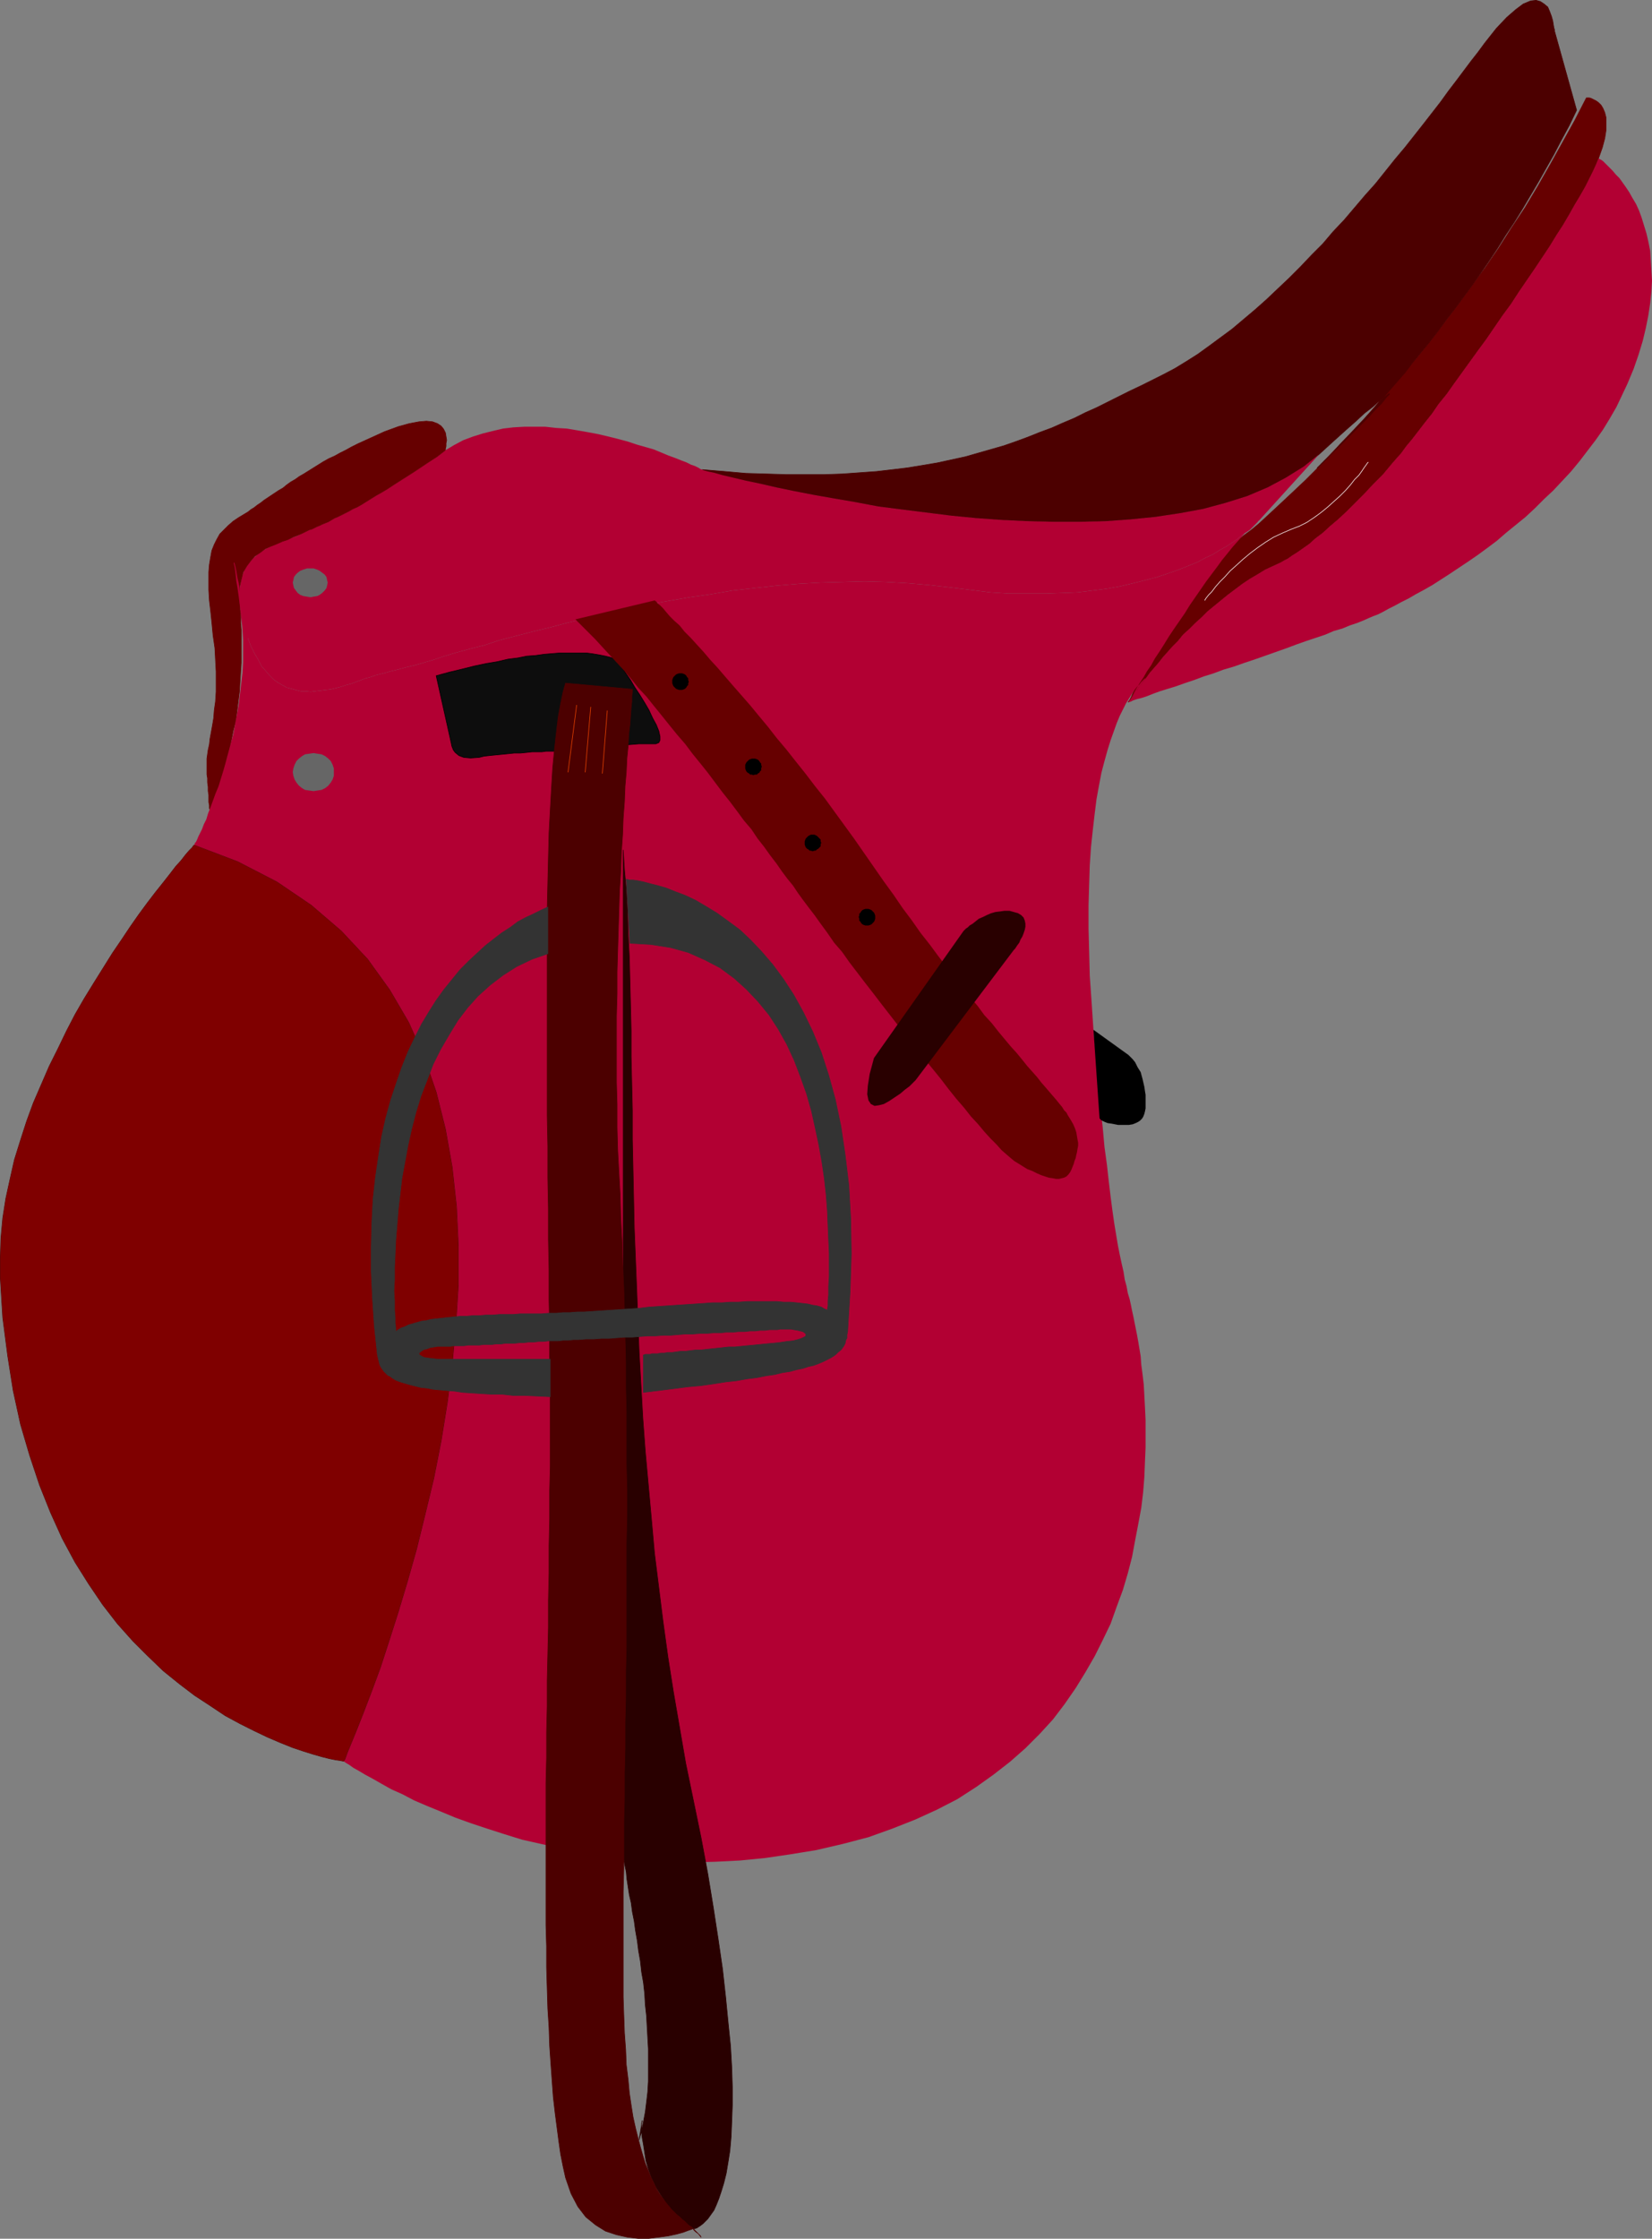 <?xml version="1.0" encoding="UTF-8" standalone="no"?>
<svg
   version="1.0"
   width="115.202mm"
   height="156.011mm"
   id="svg33"
   sodipodi:docname="Saddle.wmf"
   xmlns:inkscape="http://www.inkscape.org/namespaces/inkscape"
   xmlns:sodipodi="http://sodipodi.sourceforge.net/DTD/sodipodi-0.dtd"
   xmlns="http://www.w3.org/2000/svg"
   xmlns:svg="http://www.w3.org/2000/svg">
  <rect width="100%" height="100%" fill="#808080" stroke="none"/>
  <sodipodi:namedview
     id="namedview33"
     pagecolor="#ffffff"
     bordercolor="#000000"
     borderopacity="0.25"
     inkscape:showpageshadow="2"
     inkscape:pageopacity="0.0"
     inkscape:pagecheckerboard="0"
     inkscape:deskcolor="#d1d1d1"
     inkscape:document-units="mm" />
  <defs
     id="defs1">
    <pattern
       id="WMFhbasepattern"
       patternUnits="userSpaceOnUse"
       width="6"
       height="6"
       x="0"
       y="0" />
  </defs>
  <path
     style="fill:#660000;fill-opacity:1;fill-rule:evenodd;stroke:none"
     d="m 297.409,184.941 v -0.162 l 0.162,-0.162 0.323,-0.485 0.323,-0.646 0.323,-0.808 0.485,-0.97 0.485,-1.131 0.646,-1.131 0.646,-1.293 0.808,-1.454 0.808,-1.454 0.808,-1.616 0.97,-1.616 0.97,-1.616 0.97,-1.778 0.97,-1.778 0.97,-1.616 0.97,-1.939 1.131,-1.778 1.131,-1.778 1.131,-1.616 1.131,-1.778 1.131,-1.616 1.131,-1.616 1.131,-1.454 0.97,-1.616 1.131,-1.293 1.131,-1.131 0.97,-1.293 1.131,-0.97 0.97,-0.808 0.97,-0.646 1.131,-0.808 1.131,-0.97 1.616,-1.293 1.778,-1.293 1.939,-1.616 2.101,-1.939 2.262,-2.101 2.424,-2.262 2.585,-2.424 2.909,-2.747 2.747,-2.747 3.07,-3.232 3.07,-3.232 3.232,-3.393 3.393,-3.555 3.393,-3.878 3.393,-3.878 3.555,-4.201 3.555,-4.201 3.555,-4.363 3.555,-4.686 3.555,-4.686 3.555,-4.848 3.717,-5.009 3.555,-5.171 3.393,-5.333 3.555,-5.333 3.393,-5.656 3.232,-5.656 3.232,-5.817 3.232,-5.817 3.07,-5.979 v 0 h 0.323 0.485 l 0.485,0.162 0.646,0.323 0.646,0.323 0.646,0.485 0.646,0.646 0.485,0.808 0.485,1.131 0.323,1.293 v 1.454 1.939 l -0.323,2.101 -0.646,2.424 -0.97,2.747 -0.646,1.616 -0.808,1.778 -0.97,1.939 -1.131,2.262 -1.293,2.262 -1.454,2.424 -1.454,2.585 -1.616,2.747 -1.778,2.747 -1.778,2.909 -1.939,2.909 -1.939,2.909 -2.101,3.07 -2.101,3.07 -2.101,3.232 -2.262,3.07 -2.101,3.07 -2.101,3.07 -2.262,3.07 -2.101,2.909 -2.101,2.909 -2.101,2.909 -1.939,2.747 -2.101,2.585 -1.778,2.585 -1.939,2.424 -1.616,2.101 -1.616,2.101 -1.616,1.939 -1.293,1.778 -1.293,1.454 -1.131,1.293 -2.424,2.909 -2.585,2.585 -2.424,2.585 -2.262,2.262 -2.262,2.262 -2.262,2.101 -2.101,1.778 -1.939,1.778 -1.939,1.454 -1.616,1.454 -1.616,1.131 -1.616,1.131 -1.293,0.808 -1.131,0.808 -0.97,0.485 -0.808,0.485 -2.101,0.97 -2.101,0.97 -2.101,1.293 -1.939,1.131 -1.939,1.293 -1.939,1.454 -1.939,1.454 -1.778,1.454 -1.778,1.454 -1.778,1.454 -1.616,1.616 -1.616,1.454 -1.616,1.616 -1.616,1.454 -1.293,1.616 -1.454,1.454 -1.293,1.454 -1.293,1.454 -1.131,1.454 -1.131,1.293 -1.131,1.293 -0.808,1.131 -0.97,1.293 -0.808,0.97 -0.646,0.97 -0.646,0.808 -0.485,0.808 -0.485,0.646 -0.323,0.485 -0.323,0.323 -0.162,0.323 z"
     id="path1" />
  <path
     style="fill:none;stroke:#660000;stroke-width:0.162px;stroke-linecap:round;stroke-linejoin:round;stroke-miterlimit:4;stroke-dasharray:none;stroke-opacity:1"
     d="m 297.409,184.941 v 0 -0.162 l 0.162,-0.162 0.323,-0.485 0.323,-0.646 0.323,-0.808 0.485,-0.97 0.485,-1.131 0.646,-1.131 0.646,-1.293 0.808,-1.454 0.808,-1.454 0.808,-1.616 0.97,-1.616 0.97,-1.616 0.97,-1.778 0.97,-1.778 0.97,-1.616 0.97,-1.939 1.131,-1.778 1.131,-1.778 1.131,-1.616 1.131,-1.778 1.131,-1.616 1.131,-1.616 1.131,-1.454 0.97,-1.616 1.131,-1.293 1.131,-1.131 0.97,-1.293 1.131,-0.97 0.97,-0.808 0.97,-0.646 v 0 l 1.131,-0.808 1.131,-0.97 1.616,-1.293 1.778,-1.293 1.939,-1.616 2.101,-1.939 2.262,-2.101 2.424,-2.262 2.585,-2.424 2.909,-2.747 2.747,-2.747 3.07,-3.232 3.07,-3.232 3.232,-3.393 3.393,-3.555 3.393,-3.878 3.393,-3.878 3.555,-4.201 3.555,-4.201 3.555,-4.363 3.555,-4.686 3.555,-4.686 3.555,-4.848 3.717,-5.009 3.555,-5.171 3.393,-5.333 3.555,-5.333 3.393,-5.656 3.232,-5.656 3.232,-5.817 3.232,-5.817 3.07,-5.979 v 0 0 h 0.323 0.485 l 0.485,0.162 0.646,0.323 0.646,0.323 0.646,0.485 0.646,0.646 0.485,0.808 0.485,1.131 0.323,1.293 v 1.454 1.939 l -0.323,2.101 -0.646,2.424 -0.97,2.747 v 0 l -0.646,1.616 -0.808,1.778 -0.97,1.939 -1.131,2.262 -1.293,2.262 -1.454,2.424 -1.454,2.585 -1.616,2.747 -1.778,2.747 -1.778,2.909 -1.939,2.909 -1.939,2.909 -2.101,3.07 -2.101,3.07 -2.101,3.232 -2.262,3.07 -2.101,3.07 -2.101,3.07 -2.262,3.07 -2.101,2.909 -2.101,2.909 -2.101,2.909 -1.939,2.747 -2.101,2.585 -1.778,2.585 -1.939,2.424 -1.616,2.101 -1.616,2.101 -1.616,1.939 -1.293,1.778 -1.293,1.454 -1.131,1.293 v 0 l -2.424,2.909 -2.585,2.585 -2.424,2.585 -2.262,2.262 -2.262,2.262 -2.262,2.101 -2.101,1.778 -1.939,1.778 -1.939,1.454 -1.616,1.454 -1.616,1.131 -1.616,1.131 -1.293,0.808 -1.131,0.808 -0.97,0.485 -0.808,0.485 v 0 l -2.101,0.97 -2.101,0.97 -2.101,1.293 -1.939,1.131 -1.939,1.293 -1.939,1.454 -1.939,1.454 -1.778,1.454 -1.778,1.454 -1.778,1.454 -1.616,1.616 -1.616,1.454 -1.616,1.616 -1.616,1.454 -1.293,1.616 -1.454,1.454 -1.293,1.454 -1.293,1.454 -1.131,1.454 -1.131,1.293 -1.131,1.293 -0.808,1.131 -0.97,1.293 -0.808,0.97 -0.646,0.97 -0.646,0.808 -0.485,0.808 -0.485,0.646 -0.323,0.485 -0.323,0.323 -0.162,0.323 v 0 0"
     id="path2" />
  <path
     style="fill:#b20033;fill-opacity:1;fill-rule:evenodd;stroke:none"
     d="m 421.349,41.61 -0.646,1.616 -0.808,1.778 -0.97,1.939 -1.131,2.262 -1.293,2.262 -1.454,2.424 -1.454,2.585 -1.616,2.747 -1.778,2.747 -1.778,2.909 -1.939,2.909 -1.939,2.909 -2.101,3.07 -2.101,3.07 -2.101,3.232 -2.262,3.07 -2.101,3.07 -2.101,3.07 -2.262,3.07 -2.101,2.909 -2.101,2.909 -2.101,2.909 -1.939,2.747 -2.101,2.585 -1.778,2.585 -1.939,2.424 -1.616,2.101 -1.616,2.101 -1.616,1.939 -1.293,1.778 -1.293,1.454 -1.131,1.293 -2.424,2.909 -2.585,2.585 -2.424,2.585 -2.262,2.262 -2.262,2.262 -2.262,2.101 -2.101,1.778 -1.939,1.778 -1.939,1.454 -1.616,1.454 -1.616,1.131 -1.616,1.131 -1.293,0.808 -1.131,0.808 -0.97,0.485 -0.808,0.485 -2.101,0.97 -2.101,0.97 -2.101,1.293 -1.939,1.131 -1.939,1.293 -1.939,1.454 -1.939,1.454 -1.778,1.454 -1.778,1.454 -1.778,1.454 -1.616,1.616 -1.616,1.454 -1.616,1.616 -1.616,1.454 -1.293,1.616 -1.454,1.454 -1.293,1.454 -1.293,1.454 -1.131,1.454 -1.131,1.293 -1.131,1.293 -0.808,1.131 -0.97,1.293 -0.808,0.97 -0.646,0.97 -0.646,0.808 -0.485,0.808 -0.485,0.646 -0.323,0.485 -0.323,0.323 -0.162,0.323 v 0 0 0 h 0.162 l 0.485,-0.162 0.646,-0.323 0.97,-0.323 1.293,-0.323 1.454,-0.485 1.616,-0.646 1.778,-0.646 2.101,-0.646 2.101,-0.646 2.262,-0.808 2.424,-0.808 2.585,-0.97 2.585,-0.808 2.585,-0.97 2.747,-0.808 2.747,-0.97 2.909,-0.97 2.747,-0.97 2.747,-0.97 2.747,-0.97 2.585,-0.97 2.747,-0.97 2.424,-0.808 2.424,-0.808 2.262,-0.97 2.262,-0.646 1.939,-0.808 1.939,-0.646 1.616,-0.646 1.454,-0.646 1.131,-0.485 1.293,-0.485 1.293,-0.646 1.454,-0.808 1.616,-0.808 1.778,-0.97 1.939,-0.97 1.939,-1.131 2.101,-1.131 2.262,-1.293 2.262,-1.454 2.262,-1.454 2.424,-1.616 2.424,-1.616 2.585,-1.778 2.424,-1.778 2.585,-1.939 2.424,-2.101 2.585,-2.101 2.585,-2.101 2.424,-2.262 2.424,-2.424 2.424,-2.262 2.424,-2.585 2.262,-2.424 2.262,-2.747 2.101,-2.747 2.101,-2.747 1.939,-2.747 1.778,-2.909 1.778,-3.07 1.454,-3.07 1.454,-3.07 1.616,-3.878 1.293,-3.717 1.131,-3.717 0.808,-3.393 0.646,-3.232 0.485,-3.232 0.323,-3.07 0.162,-2.909 -0.162,-2.747 -0.162,-2.585 -0.162,-2.585 -0.485,-2.424 -0.485,-2.101 -0.646,-2.101 -0.646,-2.101 -0.646,-1.778 -0.808,-1.778 -0.97,-1.616 -0.808,-1.454 -0.97,-1.454 -0.808,-1.131 -0.808,-1.131 -0.97,-0.97 -0.808,-0.97 -0.808,-0.808 -0.646,-0.646 -0.646,-0.646 -0.485,-0.485 -0.485,-0.323 -0.323,-0.162 -0.323,-0.162 z"
     id="path3" />
  <path
     style="fill:#4c0000;fill-opacity:1;fill-rule:evenodd;stroke:none"
     d="m 347.179,123.213 1.939,-1.939 2.101,-1.939 1.939,-2.262 2.101,-2.101 2.101,-2.262 2.101,-2.262 2.101,-2.262 2.101,-2.424 2.262,-2.585 2.101,-2.424 2.262,-2.585 2.101,-2.747 2.262,-2.747 2.262,-2.747 2.101,-2.747 2.262,-3.07 2.262,-2.909 2.262,-3.07 2.262,-3.07 2.262,-3.232 2.101,-3.07 2.262,-3.393 2.101,-3.393 2.262,-3.393 2.101,-3.393 2.101,-3.555 2.101,-3.555 2.101,-3.717 2.101,-3.717 1.939,-3.717 2.101,-3.878 1.939,-4.04 -5.817,-20.845 V 7.837 l -0.162,-0.485 -0.162,-0.97 -0.162,-0.97 -0.323,-1.131 -0.485,-1.293 -0.485,-1.131 -0.97,-0.808 -0.97,-0.646 -1.131,-0.323 -1.454,0.162 -1.939,0.808 -1.939,1.454 -2.424,2.101 -2.747,2.909 -3.07,3.878 -1.778,2.424 -1.778,2.262 -1.939,2.585 -1.939,2.585 -2.101,2.747 -2.101,2.909 -2.262,2.909 -2.262,2.909 -2.424,3.07 -2.424,3.07 -2.585,3.07 -2.585,3.232 -2.585,3.232 -2.747,3.07 -2.747,3.232 -2.747,3.232 -2.909,3.07 -2.747,3.232 -2.909,2.909 -2.909,3.07 -3.07,3.07 -2.909,2.747 -3.07,2.909 -2.909,2.585 -3.07,2.585 -3.07,2.585 -3.07,2.262 -3.07,2.262 -2.909,2.101 -3.07,1.939 -2.909,1.778 -3.07,1.616 -2.909,1.454 -2.909,1.454 -3.07,1.454 -2.909,1.454 -2.909,1.454 -2.909,1.454 -2.909,1.293 -2.909,1.454 -3.07,1.293 -2.909,1.293 -3.07,1.131 -3.232,1.293 -3.07,1.131 -3.232,1.131 -3.393,0.97 -3.393,0.97 -3.393,0.97 -3.717,0.808 -3.717,0.808 -3.878,0.646 -3.878,0.646 -4.04,0.485 -4.201,0.485 -4.525,0.323 -4.525,0.323 -4.686,0.162 h -4.848 -5.009 l -5.333,-0.162 -5.494,-0.162 -5.494,-0.485 -5.979,-0.485 0.323,0.162 1.131,0.323 1.616,0.323 2.262,0.646 2.747,0.646 3.393,0.808 3.878,0.808 4.201,0.97 4.686,0.97 5.009,0.97 5.494,0.97 5.656,0.97 5.979,1.131 6.302,0.808 6.464,0.808 6.464,0.808 6.625,0.646 6.787,0.485 6.948,0.323 6.787,0.162 h 6.787 l 6.787,-0.162 6.625,-0.485 6.464,-0.646 6.464,-0.97 6.14,-1.131 5.979,-1.616 5.656,-1.778 5.333,-2.262 4.848,-2.585 4.686,-2.909 4.04,-3.232 3.717,-3.393 3.232,-2.909 2.747,-2.424 2.262,-2.101 2.101,-1.616 1.454,-1.293 1.293,-0.97 0.808,-0.646 0.646,-0.485 0.162,-0.162 0.162,0.162 -0.323,0.323 -0.485,0.485 -0.646,0.808 -0.646,0.808 -0.97,0.97 -1.131,1.131 -1.131,1.293 -1.293,1.293 -1.293,1.293 -1.293,1.293 -1.293,1.293 -1.293,1.293 -1.293,1.293 -1.131,1.131 -1.131,1.131 -1.131,1.131 -0.808,0.808 -0.646,0.646 -0.646,0.646 -0.323,0.323 z"
     id="path4" />
  <path
     style="fill:none;stroke:#4c0000;stroke-width:0.162px;stroke-linecap:round;stroke-linejoin:round;stroke-miterlimit:4;stroke-dasharray:none;stroke-opacity:1"
     d="m 347.179,123.213 v 0 l 1.939,-1.939 2.101,-1.939 1.939,-2.262 2.101,-2.101 2.101,-2.262 2.101,-2.262 2.101,-2.262 2.101,-2.424 2.262,-2.585 2.101,-2.424 2.262,-2.585 2.101,-2.747 2.262,-2.747 2.262,-2.747 2.101,-2.747 2.262,-3.07 2.262,-2.909 2.262,-3.07 2.262,-3.07 2.262,-3.232 2.101,-3.07 2.262,-3.393 2.101,-3.393 2.262,-3.393 2.101,-3.393 2.101,-3.555 2.101,-3.555 2.101,-3.717 2.101,-3.717 1.939,-3.717 2.101,-3.878 1.939,-4.04 -5.817,-20.845 v 0 -0.323 l -0.162,-0.485 -0.162,-0.97 -0.162,-0.97 -0.323,-1.131 -0.485,-1.293 -0.485,-1.131 -0.97,-0.808 -0.97,-0.646 -1.131,-0.323 -1.454,0.162 -1.939,0.808 -1.939,1.454 -2.424,2.101 -2.747,2.909 -3.07,3.878 v 0 l -1.778,2.424 -1.778,2.262 -1.939,2.585 -1.939,2.585 -2.101,2.747 -2.101,2.909 -2.262,2.909 -2.262,2.909 -2.424,3.07 -2.424,3.07 -2.585,3.07 -2.585,3.232 -2.585,3.232 -2.747,3.07 -2.747,3.232 -2.747,3.232 -2.909,3.07 -2.747,3.232 -2.909,2.909 -2.909,3.07 -3.07,3.07 -2.909,2.747 -3.07,2.909 -2.909,2.585 -3.07,2.585 -3.07,2.585 -3.07,2.262 -3.07,2.262 -2.909,2.101 -3.07,1.939 -2.909,1.778 -3.07,1.616 v 0 l -2.909,1.454 -2.909,1.454 -3.07,1.454 -2.909,1.454 -2.909,1.454 -2.909,1.454 -2.909,1.293 -2.909,1.454 -3.07,1.293 -2.909,1.293 -3.07,1.131 -3.232,1.293 -3.07,1.131 -3.232,1.131 -3.393,0.97 -3.393,0.97 -3.393,0.97 -3.717,0.808 -3.717,0.808 -3.878,0.646 -3.878,0.646 -4.04,0.485 -4.201,0.485 -4.525,0.323 -4.525,0.323 -4.686,0.162 h -4.848 -5.009 l -5.333,-0.162 -5.494,-0.162 -5.494,-0.485 -5.979,-0.485 v 0 l 0.323,0.162 1.131,0.323 1.616,0.323 2.262,0.646 2.747,0.646 3.393,0.808 3.878,0.808 4.201,0.97 4.686,0.97 5.009,0.97 5.494,0.97 5.656,0.97 5.979,1.131 6.302,0.808 6.464,0.808 6.464,0.808 6.625,0.646 6.787,0.485 6.948,0.323 6.787,0.162 h 6.787 l 6.787,-0.162 6.625,-0.485 6.464,-0.646 6.464,-0.97 6.14,-1.131 5.979,-1.616 5.656,-1.778 5.333,-2.262 4.848,-2.585 4.686,-2.909 4.04,-3.232 v 0 l 3.717,-3.393 3.232,-2.909 2.747,-2.424 2.262,-2.101 2.101,-1.616 1.454,-1.293 1.293,-0.97 0.808,-0.646 0.646,-0.485 0.162,-0.162 0.162,0.162 -0.323,0.323 -0.485,0.485 -0.646,0.808 -0.646,0.808 -0.97,0.97 -1.131,1.131 -1.131,1.293 -1.293,1.293 -1.293,1.293 -1.293,1.293 -1.293,1.293 -1.293,1.293 -1.293,1.293 -1.131,1.131 -1.131,1.131 -1.131,1.131 -0.808,0.808 -0.646,0.646 -0.646,0.646 -0.323,0.323 h -0.162"
     id="path5" />
  <path
     style="fill:#b20033;fill-opacity:1;fill-rule:evenodd;stroke:none"
     d="m 331.828,137.11 h -0.162 l -0.162,0.323 -0.323,0.323 -0.485,0.485 -0.646,0.646 -0.646,0.646 -0.97,0.646 -1.131,0.808 -1.131,0.97 -1.454,0.97 -1.454,0.97 -1.778,0.97 -1.778,1.131 -2.101,0.97 -2.101,1.131 -2.424,0.97 -2.424,0.97 -2.747,0.97 -2.909,0.97 -3.07,0.808 -3.232,0.808 -3.393,0.808 -3.555,0.646 -3.878,0.485 -3.878,0.485 -4.201,0.162 -4.363,0.162 h -4.686 -4.686 l -5.009,-0.323 -5.171,-0.646 -5.333,-0.646 -5.656,-0.646 -5.656,-0.485 -5.656,-0.323 -5.656,-0.162 -5.817,0.162 -5.817,0.162 -5.817,0.323 -5.817,0.485 -5.817,0.646 -5.817,0.646 -5.656,0.97 -5.656,0.808 -5.656,0.97 -5.494,0.97 -5.333,1.131 -5.333,1.131 -5.171,1.293 -4.848,1.131 -4.848,1.293 -4.686,1.131 -4.363,1.131 -4.363,1.131 -3.878,1.293 -3.878,0.97 -3.555,0.97 -3.232,0.97 -2.909,0.97 -2.747,0.808 -2.262,0.646 -2.101,0.485 -1.778,0.485 -1.293,0.323 -1.293,0.323 -1.131,0.323 -1.293,0.323 -1.293,0.323 -1.293,0.485 -1.293,0.323 -1.293,0.485 -1.293,0.485 -1.293,0.485 -1.293,0.323 -1.454,0.485 -1.293,0.323 -1.293,0.323 -1.454,0.162 -1.293,0.162 -1.293,0.162 -1.293,0.162 -1.293,-0.162 h -1.293 l -1.293,-0.323 -1.131,-0.323 -1.293,-0.323 -1.131,-0.646 -1.131,-0.646 -1.131,-0.808 -1.131,-1.131 -0.97,-1.131 -1.131,-1.293 -0.808,-1.616 -0.97,-1.616 -0.97,-1.939 -0.808,-2.101 -1.293,-4.201 -0.646,-3.555 -0.323,-3.232 0.162,-2.747 0.485,-2.424 0.646,-1.939 1.131,-1.778 1.454,-1.454 1.454,-1.293 1.616,-0.97 1.616,-0.808 1.778,-0.808 1.616,-0.646 1.778,-0.646 1.454,-0.485 1.293,-0.646 0.646,-0.323 0.646,-0.323 0.646,-0.323 0.646,-0.162 0.646,-0.323 0.646,-0.323 0.808,-0.323 0.646,-0.323 0.808,-0.323 0.808,-0.323 0.808,-0.485 0.808,-0.485 0.808,-0.323 0.97,-0.485 0.97,-0.485 0.97,-0.485 1.131,-0.646 1.131,-0.485 1.131,-0.646 1.293,-0.808 1.293,-0.808 1.293,-0.808 1.454,-0.808 1.616,-0.97 1.454,-0.97 1.778,-1.131 1.778,-1.131 1.778,-1.131 1.939,-1.293 1.939,-1.293 2.262,-1.454 2.101,-1.616 2.424,-1.454 2.424,-1.293 2.585,-0.97 2.585,-0.808 2.585,-0.646 2.747,-0.646 2.747,-0.323 2.909,-0.162 h 2.747 2.747 l 2.909,0.323 2.747,0.162 2.909,0.485 2.747,0.485 2.585,0.485 2.747,0.646 2.585,0.646 2.424,0.646 2.424,0.808 2.262,0.646 2.262,0.646 1.939,0.808 1.939,0.808 1.778,0.646 1.616,0.646 1.293,0.485 1.293,0.646 0.97,0.323 0.97,0.485 0.485,0.323 0.485,0.162 v 0 l 0.323,0.162 1.131,0.323 1.616,0.323 2.262,0.646 2.747,0.646 3.393,0.808 3.878,0.808 4.201,0.97 4.686,0.97 5.009,0.97 5.494,0.97 5.656,0.97 5.979,1.131 6.302,0.808 6.464,0.808 6.464,0.808 6.625,0.646 6.787,0.485 6.948,0.323 6.787,0.162 h 6.787 l 6.787,-0.162 6.625,-0.485 6.464,-0.646 6.464,-0.97 6.14,-1.131 5.979,-1.616 5.656,-1.778 5.333,-2.262 4.848,-2.585 4.686,-2.909 4.04,-3.232 z"
     id="path6" />
  <path
     style="fill:#660000;fill-opacity:1;fill-rule:evenodd;stroke:none"
     d="m 63.263,159.894 -0.162,-2.747 v -2.424 l 0.485,-2.101 0.485,-1.939 0.97,-1.616 0.97,-1.293 1.131,-1.293 1.454,-0.97 1.293,-0.97 1.454,-0.646 1.616,-0.646 1.454,-0.646 1.454,-0.485 1.293,-0.646 1.293,-0.485 1.131,-0.485 0.646,-0.323 0.646,-0.323 0.646,-0.323 0.646,-0.162 0.646,-0.323 0.646,-0.323 0.808,-0.323 0.646,-0.323 0.808,-0.323 0.808,-0.323 0.808,-0.485 0.808,-0.485 0.808,-0.323 0.97,-0.485 0.97,-0.485 0.97,-0.485 1.131,-0.646 1.131,-0.485 1.131,-0.646 1.293,-0.808 1.293,-0.808 1.293,-0.808 1.454,-0.808 1.616,-0.97 1.454,-0.97 1.778,-1.131 1.778,-1.131 1.778,-1.131 1.939,-1.293 1.939,-1.293 2.262,-1.454 2.101,-1.616 v 0 l 0.162,-0.162 v -0.323 l 0.162,-0.646 v -0.808 l 0.162,-0.808 -0.162,-0.97 -0.162,-0.97 -0.485,-0.97 -0.646,-0.808 -0.97,-0.646 -1.293,-0.485 -1.616,-0.162 -1.939,0.162 -2.585,0.485 -2.909,0.808 -3.555,1.293 -1.778,0.808 -1.778,0.808 -1.778,0.808 -1.778,0.808 -1.616,0.808 -1.454,0.808 -1.616,0.808 -1.454,0.808 -1.454,0.646 -1.454,0.808 -1.293,0.808 -1.293,0.808 -1.293,0.808 -1.293,0.808 -1.131,0.646 -1.131,0.808 -1.131,0.646 -1.131,0.808 -0.97,0.808 -1.131,0.646 -0.97,0.646 -0.97,0.646 -0.97,0.646 -0.97,0.646 -0.808,0.646 -0.97,0.646 -0.808,0.646 -0.808,0.485 -0.808,0.646 -0.808,0.485 -0.808,0.485 -0.808,0.485 -1.454,0.97 -1.293,1.131 -1.131,1.131 -1.131,1.131 -0.808,1.454 -0.646,1.293 -0.646,1.616 -0.323,1.778 -0.323,1.939 -0.162,1.939 v 2.262 2.424 l 0.162,2.747 0.323,2.747 0.323,3.07 0.323,3.393 0.485,3.393 0.162,3.07 0.162,3.07 v 2.747 2.585 l -0.162,2.585 -0.323,2.262 -0.162,2.101 -0.323,1.939 -0.323,1.778 -0.323,1.778 -0.162,1.454 -0.323,1.454 -0.162,1.131 -0.162,1.131 v 0.97 1.131 0.97 1.131 l 0.162,0.97 v 1.131 l 0.162,1.131 v 1.131 l 0.162,0.97 v 1.131 0.808 l 0.162,0.808 v 0.808 l 0.162,0.485 v 0.485 0.323 0 0 l 0.162,-0.485 0.162,-0.485 0.323,-0.808 0.323,-1.131 0.485,-1.131 0.485,-1.454 0.485,-1.616 0.485,-1.616 0.646,-1.939 0.485,-2.101 0.485,-2.101 0.646,-2.101 0.485,-2.424 0.485,-2.424 0.646,-2.424 0.323,-2.585 0.323,-2.585 0.323,-2.585 0.162,-2.585 0.162,-2.585 0.162,-2.424 v -2.424 -2.262 -2.101 -1.939 l -0.162,-1.778 v -1.454 -1.131 l -0.162,-0.808 V 160.056 Z"
     id="path7" />
  <path
     style="fill:none;stroke:#660000;stroke-width:0.162px;stroke-linecap:round;stroke-linejoin:round;stroke-miterlimit:4;stroke-dasharray:none;stroke-opacity:1"
     d="m 63.263,159.894 v 0 l -0.162,-2.747 v -2.424 l 0.485,-2.101 0.485,-1.939 0.97,-1.616 0.97,-1.293 1.131,-1.293 1.454,-0.97 1.293,-0.97 1.454,-0.646 1.616,-0.646 1.454,-0.646 1.454,-0.485 1.293,-0.646 1.293,-0.485 1.131,-0.485 v 0 l 0.646,-0.323 0.646,-0.323 0.646,-0.323 0.646,-0.162 0.646,-0.323 0.646,-0.323 0.808,-0.323 0.646,-0.323 0.808,-0.323 0.808,-0.323 0.808,-0.485 0.808,-0.485 0.808,-0.323 0.97,-0.485 0.97,-0.485 0.97,-0.485 1.131,-0.646 1.131,-0.485 1.131,-0.646 1.293,-0.808 1.293,-0.808 1.293,-0.808 1.454,-0.808 1.616,-0.97 1.454,-0.97 1.778,-1.131 1.778,-1.131 1.778,-1.131 1.939,-1.293 1.939,-1.293 2.262,-1.454 2.101,-1.616 v 0 0 l 0.162,-0.162 v -0.323 l 0.162,-0.646 v -0.808 l 0.162,-0.808 -0.162,-0.97 -0.162,-0.97 -0.485,-0.97 -0.646,-0.808 -0.97,-0.646 -1.293,-0.485 -1.616,-0.162 -1.939,0.162 -2.585,0.485 -2.909,0.808 -3.555,1.293 v 0 l -1.778,0.808 -1.778,0.808 -1.778,0.808 -1.778,0.808 -1.616,0.808 -1.454,0.808 -1.616,0.808 -1.454,0.808 -1.454,0.646 -1.454,0.808 -1.293,0.808 -1.293,0.808 -1.293,0.808 -1.293,0.808 -1.131,0.646 -1.131,0.808 -1.131,0.646 -1.131,0.808 -0.97,0.808 -1.131,0.646 -0.97,0.646 -0.97,0.646 -0.97,0.646 -0.97,0.646 -0.808,0.646 -0.97,0.646 -0.808,0.646 -0.808,0.485 -0.808,0.646 -0.808,0.485 -0.808,0.485 -0.808,0.485 v 0 l -1.454,0.97 -1.293,1.131 -1.131,1.131 -1.131,1.131 -0.808,1.454 -0.646,1.293 -0.646,1.616 -0.323,1.778 -0.323,1.939 -0.162,1.939 v 2.262 2.424 l 0.162,2.747 0.323,2.747 0.323,3.07 0.323,3.393 v 0 l 0.485,3.393 0.162,3.07 0.162,3.07 v 2.747 2.585 l -0.162,2.585 -0.323,2.262 -0.162,2.101 -0.323,1.939 -0.323,1.778 -0.323,1.778 -0.162,1.454 -0.323,1.454 -0.162,1.131 -0.162,1.131 v 0.97 0 1.131 0.97 1.131 l 0.162,0.97 v 1.131 l 0.162,1.131 v 1.131 l 0.162,0.97 v 1.131 0.808 l 0.162,0.808 v 0.808 l 0.162,0.485 v 0.485 0.323 0 0 0 l 0.162,-0.485 0.162,-0.485 0.323,-0.808 0.323,-1.131 0.485,-1.131 0.485,-1.454 0.485,-1.616 0.485,-1.616 0.646,-1.939 0.485,-2.101 0.485,-2.101 0.646,-2.101 0.485,-2.424 0.485,-2.424 0.646,-2.424 v 0 l 0.323,-2.585 0.323,-2.585 0.323,-2.585 0.162,-2.585 0.162,-2.585 0.162,-2.424 v -2.424 -2.262 -2.101 -1.939 l -0.162,-1.778 v -1.454 -1.131 l -0.162,-0.808 v -0.646 -0.162"
     id="path8" />
  <path
     style="fill:#b20033;fill-opacity:1;fill-rule:evenodd;stroke:none"
     d="m 63.263,159.894 0.323,2.909 0.323,2.909 0.162,2.909 v 2.909 2.909 l -0.162,2.747 -0.323,2.747 -0.323,2.747 -0.323,2.747 -0.485,2.747 -0.485,2.585 -0.485,2.585 -0.646,2.424 -0.646,2.424 -0.646,2.424 -0.646,2.262 -0.646,2.101 -0.646,2.101 -0.808,1.939 -0.646,1.778 -0.646,1.778 -0.646,1.616 -0.485,1.616 -0.646,1.293 -0.485,1.293 -0.485,0.97 -0.485,0.97 -0.323,0.808 -0.323,0.646 -0.323,0.323 v 0.323 l -0.162,0.162 11.473,4.363 10.342,5.333 9.049,6.14 7.918,6.787 6.948,7.433 5.817,8.08 5.009,8.564 4.04,9.049 3.232,9.372 2.424,9.695 1.778,10.019 1.131,10.342 0.485,10.342 v 10.342 l -0.646,10.342 -0.97,10.503 -1.293,10.18 -1.616,10.019 -1.939,9.857 -2.262,9.372 -2.262,9.211 -2.424,8.564 -2.424,8.08 -2.424,7.595 -2.262,6.948 -2.262,6.14 -2.101,5.494 -1.778,4.525 -1.454,3.555 -1.131,2.747 -0.646,1.778 -0.323,0.485 0.162,0.162 0.485,0.323 0.808,0.485 1.131,0.808 1.454,0.808 1.616,0.97 2.101,1.131 2.262,1.293 2.585,1.454 2.909,1.293 3.07,1.616 3.393,1.454 3.555,1.454 3.878,1.616 4.04,1.454 4.363,1.454 4.525,1.454 4.686,1.454 5.009,1.131 5.009,1.131 5.333,1.131 5.494,0.808 5.656,0.808 5.979,0.485 5.979,0.323 6.14,0.162 6.302,-0.162 6.464,-0.323 6.625,-0.646 6.625,-0.97 6.948,-1.131 6.948,-1.616 6.787,-1.778 6.302,-2.262 6.14,-2.424 5.656,-2.585 5.333,-2.747 5.009,-3.232 4.525,-3.232 4.363,-3.393 4.04,-3.555 3.717,-3.717 3.555,-3.878 3.07,-4.04 2.909,-4.201 2.585,-4.201 2.424,-4.201 2.101,-4.201 2.101,-4.363 1.616,-4.525 1.616,-4.363 1.293,-4.363 1.131,-4.363 0.808,-4.363 0.808,-4.201 0.808,-4.363 0.485,-4.04 0.323,-4.04 0.162,-4.04 0.162,-3.717 v -3.717 -3.555 l -0.162,-3.393 -0.162,-3.07 -0.162,-2.909 -0.323,-2.747 -0.323,-2.424 -0.162,-2.262 -0.323,-1.939 -0.323,-1.939 -0.323,-1.778 -0.323,-1.616 -0.323,-1.616 -0.323,-1.616 -0.323,-1.454 -0.323,-1.616 -0.323,-1.454 -0.485,-1.616 -0.323,-1.778 -0.485,-1.778 -0.323,-2.101 -0.485,-2.101 -0.485,-2.262 -0.485,-2.424 -0.485,-2.909 -0.485,-2.909 -0.485,-3.393 -0.485,-3.717 -0.485,-4.04 -0.485,-4.363 -0.646,-4.686 -0.485,-5.332 -0.646,-5.656 -0.485,-6.14 -0.646,-6.625 -0.646,-7.11 -0.485,-7.272 -0.485,-6.948 -0.162,-6.464 -0.162,-6.14 v -5.817 l 0.162,-5.494 0.162,-5.171 0.323,-4.848 0.485,-4.525 0.485,-4.201 0.485,-3.878 0.646,-3.555 0.646,-3.393 0.808,-3.07 0.808,-2.909 0.808,-2.585 0.808,-2.262 0.808,-2.262 0.808,-1.939 0.808,-1.616 0.808,-1.616 0.808,-1.293 0.808,-1.293 0.646,-0.97 0.646,-0.808 0.646,-0.646 0.485,-0.646 0.485,-0.485 0.323,-0.323 0.323,-0.162 0.162,-0.162 v 0 l -0.97,1.293 -0.97,1.293 -0.808,1.131 -0.646,0.97 -0.646,0.808 -0.323,0.485 -0.323,0.323 v 0.162 0 -0.162 l 0.323,-0.323 0.323,-0.485 0.485,-0.808 0.485,-0.97 0.646,-1.131 0.808,-1.293 0.97,-1.454 0.808,-1.454 1.131,-1.616 0.97,-1.778 1.293,-1.939 1.131,-1.778 1.293,-2.101 1.293,-1.939 1.454,-2.101 1.454,-2.101 1.293,-2.101 1.454,-2.101 1.454,-2.101 1.454,-2.101 1.454,-1.939 1.454,-1.939 1.293,-1.778 1.454,-1.778 1.293,-1.616 1.293,-1.454 1.293,-1.454 1.131,-1.293 1.131,-1.131 1.131,-0.808 0.97,-0.808 h -0.162 l -0.162,0.323 -0.323,0.323 -0.485,0.485 -0.646,0.646 -0.646,0.646 -0.97,0.646 -1.131,0.808 -1.131,0.97 -1.454,0.97 -1.454,0.97 -1.778,0.97 -1.778,1.131 -2.101,0.97 -2.101,1.131 -2.424,0.97 -2.424,0.97 -2.747,0.97 -2.909,0.97 -3.07,0.808 -3.232,0.808 -3.393,0.808 -3.555,0.646 -3.878,0.485 -3.878,0.485 -4.201,0.162 -4.363,0.162 h -4.686 -4.686 l -5.009,-0.323 -5.171,-0.646 -5.333,-0.646 -5.656,-0.646 -5.656,-0.485 -5.656,-0.323 -5.656,-0.162 -5.817,0.162 -5.817,0.162 -5.817,0.323 -5.817,0.485 -5.817,0.646 -5.817,0.646 -5.656,0.97 -5.656,0.808 -5.656,0.97 -5.494,0.97 -5.333,1.131 -5.333,1.131 -5.171,1.293 -4.848,1.131 -4.848,1.293 -4.686,1.131 -4.363,1.131 -4.363,1.131 -3.878,1.293 -3.878,0.97 -3.555,0.97 -3.232,0.97 -2.909,0.97 -2.747,0.808 -2.262,0.646 -2.101,0.485 -1.778,0.485 -1.293,0.323 -1.293,0.323 -1.131,0.323 -1.293,0.323 -1.293,0.323 -1.293,0.485 -1.293,0.323 -1.293,0.485 -1.293,0.485 -1.293,0.485 -1.293,0.323 -1.454,0.485 -1.293,0.323 -1.293,0.323 -1.454,0.162 -1.293,0.162 -1.293,0.162 -1.293,0.162 -1.293,-0.162 h -1.293 l -1.293,-0.323 -1.131,-0.323 -1.293,-0.323 -1.131,-0.646 -1.131,-0.646 -1.131,-0.808 -1.131,-1.131 -0.97,-1.131 -1.131,-1.293 -0.808,-1.616 -0.97,-1.616 -0.97,-1.939 -0.808,-2.101 v -0.162 -0.323 l -0.162,-0.485 v -0.646 l -0.162,-0.808 -0.162,-0.97 -0.162,-1.131 -0.323,-1.131 -0.162,-1.293 -0.162,-1.293 -0.323,-1.293 -0.162,-1.293 -0.323,-1.293 -0.162,-1.293 -0.162,-1.131 -0.323,-1.293 -0.162,-0.97 -0.162,-0.97 -0.162,-0.808 -0.162,-0.646 -0.162,-0.646 -0.162,-0.162 v -0.162 0.162 0.323 l 0.162,0.646 0.162,0.97 0.162,1.293 0.162,1.616 0.323,1.939 0.323,2.262 z"
     id="path9" />
  <path
     style="fill:none;stroke:#4c0000;stroke-width:0.162px;stroke-linecap:round;stroke-linejoin:round;stroke-miterlimit:4;stroke-dasharray:none;stroke-opacity:1"
     d="m 51.144,222.592 v 0 l 11.473,4.363 10.342,5.333 9.049,6.14 7.918,6.787 6.948,7.433 5.817,8.08 5.009,8.564 4.04,9.049 3.232,9.372 2.424,9.695 1.778,10.019 1.131,10.342 0.485,10.342 v 10.342 l -0.646,10.342 -0.97,10.503 -1.293,10.18 -1.616,10.019 -1.939,9.857 -2.262,9.372 -2.262,9.211 -2.424,8.564 -2.424,8.08 -2.424,7.595 -2.262,6.948 -2.262,6.14 -2.101,5.494 -1.778,4.525 -1.454,3.555 -1.131,2.747 -0.646,1.778 -0.323,0.485 v 0 h -0.162 l -0.808,-0.162 -1.131,-0.162 -1.616,-0.323 -1.939,-0.485 -2.262,-0.646 -2.585,-0.808 -2.909,-0.97 -3.232,-1.293 -3.393,-1.454 -3.393,-1.616 -3.878,-1.939 -3.878,-2.101 -3.878,-2.585 -4.201,-2.747 -4.04,-3.07 -4.201,-3.393 -4.04,-3.878 -4.04,-4.04 -4.04,-4.525 -3.878,-5.009 -3.717,-5.494 -3.555,-5.656 -3.393,-6.302 -3.07,-6.787 -2.909,-7.272 -2.585,-7.756 -2.424,-8.241 -1.939,-8.888 -1.454,-9.211 L 0.727,347.017 0.081,336.514 v 0 -5.171 l 0.162,-5.171 0.485,-5.333 0.808,-5.171 1.131,-5.171 1.131,-5.009 1.616,-5.171 1.616,-5.009 1.778,-4.848 2.101,-4.848 2.101,-4.848 2.262,-4.525 2.262,-4.686 2.262,-4.363 2.424,-4.201 2.585,-4.201 2.424,-3.878 2.424,-3.878 2.424,-3.555 2.262,-3.393 2.262,-3.232 2.262,-3.07 2.101,-2.747 1.939,-2.424 1.778,-2.262 1.616,-2.101 1.454,-1.616 1.131,-1.454 0.97,-1.131 0.808,-0.808 0.323,-0.485 0.162,-0.162 v 0"
     id="path10" />
  <path
     style="fill:#7f0000;fill-opacity:1;fill-rule:evenodd;stroke:none"
     d="m 51.144,222.592 11.473,4.363 10.342,5.333 9.049,6.14 7.918,6.787 6.948,7.433 5.817,8.08 5.009,8.564 4.04,9.049 3.232,9.372 2.424,9.695 1.778,10.019 1.131,10.342 0.485,10.342 v 10.342 l -0.646,10.342 -0.97,10.503 -1.293,10.18 -1.616,10.019 -1.939,9.857 -2.262,9.372 -2.262,9.211 -2.424,8.564 -2.424,8.08 -2.424,7.595 -2.262,6.948 -2.262,6.14 -2.101,5.494 -1.778,4.525 -1.454,3.555 -1.131,2.747 -0.646,1.778 -0.323,0.485 h -0.162 l -0.808,-0.162 -1.131,-0.162 -1.616,-0.323 -1.939,-0.485 -2.262,-0.646 -2.585,-0.808 -2.909,-0.97 -3.232,-1.293 -3.393,-1.454 -3.393,-1.616 -3.878,-1.939 -3.878,-2.101 -3.878,-2.585 -4.201,-2.747 -4.04,-3.07 -4.201,-3.393 -4.04,-3.878 -4.04,-4.04 -4.04,-4.525 -3.878,-5.009 -3.717,-5.494 -3.555,-5.656 -3.393,-6.302 -3.07,-6.787 -2.909,-7.272 -2.585,-7.756 -2.424,-8.241 -1.939,-8.888 -1.454,-9.211 L 0.727,347.017 0.081,336.514 v -5.171 l 0.162,-5.171 0.485,-5.333 0.808,-5.171 1.131,-5.171 1.131,-5.009 1.616,-5.171 1.616,-5.009 1.778,-4.848 2.101,-4.848 2.101,-4.848 2.262,-4.525 2.262,-4.686 2.262,-4.363 2.424,-4.201 2.585,-4.201 2.424,-3.878 2.424,-3.878 2.424,-3.555 2.262,-3.393 2.262,-3.232 2.262,-3.07 2.101,-2.747 1.939,-2.424 1.778,-2.262 1.616,-2.101 1.454,-1.616 1.131,-1.454 0.97,-1.131 0.808,-0.808 0.323,-0.485 z"
     id="path11" />
  <path
     style="fill:#666666;fill-opacity:1;fill-rule:evenodd;stroke:none"
     d="m 77.16,153.431 0.162,-0.646 0.162,-0.808 0.485,-0.646 0.485,-0.485 0.646,-0.485 0.808,-0.323 0.97,-0.323 h 0.97 0.808 l 0.97,0.323 0.646,0.323 0.646,0.485 0.646,0.485 0.485,0.646 0.162,0.808 0.162,0.646 -0.162,0.808 -0.162,0.646 -0.485,0.646 -0.646,0.646 -0.646,0.485 -0.646,0.323 -0.97,0.162 -0.808,0.162 -0.97,-0.162 -0.97,-0.162 -0.808,-0.323 -0.646,-0.485 -0.485,-0.646 -0.485,-0.646 -0.162,-0.646 z"
     id="path12" />
  <path
     style="fill:#666666;fill-opacity:1;fill-rule:evenodd;stroke:none"
     d="m 77.16,203.362 0.162,-0.97 0.323,-0.97 0.485,-0.97 0.646,-0.646 0.808,-0.646 0.808,-0.485 1.131,-0.162 1.131,-0.162 0.97,0.162 1.131,0.162 0.97,0.485 0.808,0.646 0.646,0.646 0.485,0.97 0.323,0.97 v 0.97 0.97 l -0.323,0.97 -0.485,0.808 -0.646,0.808 -0.808,0.646 -0.97,0.485 -1.131,0.162 -0.97,0.162 -1.131,-0.162 -1.131,-0.162 -0.808,-0.485 -0.808,-0.646 -0.646,-0.808 -0.485,-0.808 -0.323,-0.97 z"
     id="path13" />
  <path
     style="fill:#000000;fill-opacity:1;fill-rule:evenodd;stroke:none"
     d="m 288.198,271.231 9.211,6.625 0.162,0.162 0.323,0.323 0.646,0.646 0.646,0.808 0.646,1.293 0.808,1.293 0.485,1.778 0.485,2.101 0.162,1.131 0.162,0.97 v 0.97 0.97 0.808 0.808 l -0.162,0.808 -0.162,0.646 -0.323,0.808 -0.323,0.485 -0.485,0.485 -0.485,0.323 -0.646,0.323 -0.808,0.323 -0.97,0.162 h -0.97 -1.939 l -1.616,-0.323 -1.131,-0.162 -0.808,-0.323 -0.646,-0.323 -0.323,-0.162 -0.162,-0.323 h -0.162 z"
     id="path14" />
  <path
     style="fill:#290000;fill-opacity:1;fill-rule:evenodd;stroke:none"
     d="m 169.267,558.54 v 0.162 l -0.162,0.646 v 0.97 1.293 l 0.162,1.454 0.323,1.778 0.323,2.101 0.323,2.101 0.646,2.262 0.808,2.262 1.131,2.424 1.454,2.262 1.454,2.424 1.939,2.262 2.424,2.101 2.585,1.939 v 0 h 0.162 0.323 l 0.485,-0.162 0.485,-0.323 0.485,-0.323 0.646,-0.485 0.646,-0.646 0.646,-0.646 0.808,-1.131 0.808,-1.131 0.646,-1.454 0.646,-1.616 0.646,-1.939 0.646,-2.101 0.646,-2.585 0.485,-2.909 0.485,-3.07 0.323,-3.717 0.162,-3.878 0.162,-4.363 v -4.848 l -0.162,-5.171 -0.323,-5.656 -0.646,-6.302 -0.646,-6.625 -0.808,-7.272 -1.131,-7.756 -1.293,-8.403 -1.454,-8.888 -1.778,-9.534 -2.101,-10.18 -1.939,-9.372 -1.616,-9.372 -1.616,-9.372 -1.454,-9.211 -1.293,-9.372 -1.131,-9.049 -1.131,-9.049 -0.808,-9.049 -0.808,-8.888 -0.808,-8.888 -0.646,-8.726 -0.485,-8.726 -0.485,-8.564 -0.323,-8.403 -0.323,-8.403 -0.323,-8.08 -0.323,-8.08 -0.162,-7.918 -0.162,-7.595 -0.162,-7.595 v -7.595 l -0.162,-7.11 -0.162,-7.11 v -6.787 l -0.162,-6.787 -0.162,-6.464 -0.162,-6.302 -0.323,-6.14 -0.162,-5.817 -0.323,-5.656 -0.485,-5.332 -0.323,-5.171 v 0.646 2.262 3.393 4.686 5.656 6.787 7.756 8.564 9.372 9.857 10.665 10.988 11.473 11.796 11.796 12.119 12.119 11.958 11.958 11.635 11.311 10.827 10.342 9.695 9.049 8.241 7.272 6.464 5.333 4.04 2.909 1.616 0.97 1.131 l 0.162,1.293 0.323,1.616 0.323,1.616 0.162,1.778 0.323,2.101 0.323,2.101 0.485,2.101 0.323,2.424 0.485,2.424 0.323,2.424 0.485,2.747 0.323,2.585 0.485,2.747 0.323,2.909 0.485,2.747 0.323,2.909 0.162,2.909 0.323,2.909 0.162,2.909 0.162,2.909 0.162,2.909 v 2.909 2.909 2.747 l -0.162,2.747 -0.323,2.747 -0.323,2.585 -0.485,2.585 -0.485,2.424 -0.646,2.262 z"
     id="path15" />
  <path
     style="fill:none;stroke:#290000;stroke-width:0.162px;stroke-linecap:round;stroke-linejoin:round;stroke-miterlimit:4;stroke-dasharray:none;stroke-opacity:1"
     d="m 169.267,558.54 v 0 0.162 l -0.162,0.646 v 0.97 1.293 l 0.162,1.454 0.323,1.778 0.323,2.101 0.323,2.101 0.646,2.262 0.808,2.262 1.131,2.424 1.454,2.262 1.454,2.424 1.939,2.262 2.424,2.101 2.585,1.939 v 0 0 h 0.162 0.323 l 0.485,-0.162 0.485,-0.323 0.485,-0.323 0.646,-0.485 0.646,-0.646 0.646,-0.646 0.808,-1.131 0.808,-1.131 0.646,-1.454 0.646,-1.616 0.646,-1.939 0.646,-2.101 0.646,-2.585 0.485,-2.909 0.485,-3.07 0.323,-3.717 0.162,-3.878 0.162,-4.363 v -4.848 l -0.162,-5.171 -0.323,-5.656 -0.646,-6.302 -0.646,-6.625 -0.808,-7.272 -1.131,-7.756 -1.293,-8.403 -1.454,-8.888 -1.778,-9.534 -2.101,-10.18 v 0 l -1.939,-9.372 -1.616,-9.372 -1.616,-9.372 -1.454,-9.211 -1.293,-9.372 -1.131,-9.049 -1.131,-9.049 -0.808,-9.049 -0.808,-8.888 -0.808,-8.888 -0.646,-8.726 -0.485,-8.726 -0.485,-8.564 -0.323,-8.403 -0.323,-8.403 -0.323,-8.08 -0.323,-8.08 -0.162,-7.918 -0.162,-7.595 -0.162,-7.595 v -7.595 l -0.162,-7.11 -0.162,-7.11 v -6.787 l -0.162,-6.787 -0.162,-6.464 -0.162,-6.302 -0.323,-6.14 -0.162,-5.817 -0.323,-5.656 -0.485,-5.332 -0.323,-5.171 v 0 0.646 2.262 3.393 4.686 5.656 6.787 7.756 8.564 9.372 9.857 10.665 10.988 11.473 11.796 11.796 12.119 12.119 11.958 11.958 11.635 11.311 10.827 10.342 9.695 9.049 8.241 7.272 6.464 5.333 4.04 2.909 1.616 0 0.97 1.131 l 0.162,1.293 0.323,1.616 0.323,1.616 0.162,1.778 0.323,2.101 0.323,2.101 0.485,2.101 0.323,2.424 0.485,2.424 0.323,2.424 0.485,2.747 0.323,2.585 0.485,2.747 0.323,2.909 0.485,2.747 0.323,2.909 0.162,2.909 0.323,2.909 0.162,2.909 0.162,2.909 0.162,2.909 v 2.909 2.909 2.747 l -0.162,2.747 -0.323,2.747 -0.323,2.585 -0.485,2.585 -0.485,2.424 -0.646,2.262 0.808,-5.009"
     id="path16" />
  <path
     style="fill:#0d0d0d;fill-opacity:1;fill-rule:evenodd;stroke:none"
     d="m 114.972,177.993 4.04,18.098 v 0.162 l 0.162,0.485 0.323,0.808 0.485,0.646 0.97,0.808 1.293,0.485 1.778,0.162 2.262,-0.162 1.293,-0.323 1.454,-0.162 1.616,-0.162 1.616,-0.162 1.616,-0.162 1.616,-0.162 h 1.616 l 1.616,-0.162 1.454,-0.162 h 1.454 1.131 l 1.131,-0.162 h 0.808 0.808 0.323 0.162 0.323 l 0.646,-0.162 1.131,-0.162 h 1.293 l 1.778,-0.162 1.939,-0.323 2.101,-0.162 2.262,-0.162 2.262,-0.162 2.262,-0.162 2.262,-0.162 2.101,-0.162 1.939,-0.162 h 1.939 1.454 1.131 l 0.808,-0.323 0.323,-0.646 v -0.97 l -0.323,-1.454 -0.646,-1.616 -0.97,-1.778 -0.97,-2.101 -1.131,-1.939 -1.293,-2.101 -1.293,-1.939 -1.131,-1.939 -1.131,-1.616 -0.97,-1.454 -0.646,-1.131 -0.485,-0.646 -0.162,-0.323 v 0 h -0.162 l -0.162,-0.162 -0.162,-0.162 h -0.323 l -0.323,-0.162 -0.323,-0.162 -0.485,-0.162 -0.646,-0.162 -0.646,-0.162 -0.808,-0.162 -0.808,-0.162 -0.97,-0.162 -0.97,-0.162 -1.293,-0.162 h -1.293 -1.293 -1.616 -1.616 -1.616 l -1.939,0.162 -1.939,0.162 -2.262,0.323 -2.262,0.162 -2.424,0.485 -2.585,0.323 -2.747,0.646 -2.909,0.485 -3.07,0.646 -3.232,0.808 -3.393,0.808 z"
     id="path17" />
  <path
     style="fill:none;stroke:#000000;stroke-width:0.162px;stroke-linecap:round;stroke-linejoin:round;stroke-miterlimit:4;stroke-dasharray:none;stroke-opacity:1"
     d="m 114.972,177.993 4.04,18.098 v 0 0.162 l 0.162,0.485 0.323,0.808 0.485,0.646 0.97,0.808 1.293,0.485 1.778,0.162 2.262,-0.162 v 0 l 1.293,-0.323 1.454,-0.162 1.616,-0.162 1.616,-0.162 1.616,-0.162 1.616,-0.162 h 1.616 l 1.616,-0.162 1.454,-0.162 h 1.454 1.131 l 1.131,-0.162 h 0.808 0.808 0.323 0.162 v 0 h 0.323 l 0.646,-0.162 1.131,-0.162 h 1.293 l 1.778,-0.162 1.939,-0.323 2.101,-0.162 2.262,-0.162 2.262,-0.162 2.262,-0.162 2.262,-0.162 2.101,-0.162 1.939,-0.162 h 1.939 1.454 1.131 v 0 l 0.808,-0.323 0.323,-0.646 v -0.97 l -0.323,-1.454 -0.646,-1.616 -0.97,-1.778 -0.97,-2.101 -1.131,-1.939 -1.293,-2.101 -1.293,-1.939 -1.131,-1.939 -1.131,-1.616 -0.97,-1.454 -0.646,-1.131 -0.485,-0.646 -0.162,-0.323 v 0 0 h -0.162 l -0.162,-0.162 -0.162,-0.162 h -0.323 l -0.323,-0.162 -0.323,-0.162 -0.485,-0.162 -0.646,-0.162 -0.646,-0.162 -0.808,-0.162 -0.808,-0.162 -0.97,-0.162 -0.97,-0.162 -1.293,-0.162 h -1.293 -1.293 -1.616 -1.616 -1.616 l -1.939,0.162 -1.939,0.162 -2.262,0.323 -2.262,0.162 -2.424,0.485 -2.585,0.323 -2.747,0.646 -2.909,0.485 -3.07,0.646 -3.232,0.808 -3.393,0.808 -3.555,0.97"
     id="path18" />
  <path
     style="fill:none;stroke:#000000;stroke-width:0.162px;stroke-linecap:round;stroke-linejoin:round;stroke-miterlimit:4;stroke-dasharray:none;stroke-opacity:1"
     d="m 165.712,236.973 v 0 h 0.808 0.808 l 0.97,0.162 h 0.808 l 0.808,0.162 h 0.646 l 0.808,0.162 0.646,0.323 0.646,0.162 0.485,0.323 0.485,0.485 0.485,0.323 0.323,0.646 0.323,0.485 0.162,0.646 v 0.808 0 l -0.323,0.97 -0.646,0.808 -0.97,0.485 -1.293,0.162 -1.293,0.162 h -1.616 -1.293 l -1.131,-0.162 -0.646,-7.11"
     id="path19" />
  <path
     style="fill:none;stroke:#ffffff;stroke-width:0.162px;stroke-linecap:round;stroke-linejoin:round;stroke-miterlimit:4;stroke-dasharray:none;stroke-opacity:1"
     d="m 317.608,158.117 v 0 -0.162 l 0.323,-0.485 0.646,-0.808 0.808,-0.808 0.97,-1.293 1.131,-1.293 1.293,-1.293 1.454,-1.616 1.616,-1.454 1.778,-1.616 1.939,-1.616 1.939,-1.454 2.101,-1.454 2.101,-1.293 2.424,-1.131 2.262,-0.97 v 0 l 2.101,-0.808 1.939,-0.97 1.939,-1.293 1.778,-1.293 1.778,-1.454 1.616,-1.454 1.616,-1.454 1.454,-1.454 1.293,-1.454 1.131,-1.454 1.131,-1.131 0.808,-1.131 0.646,-0.97 0.485,-0.646 0.323,-0.485 0.162,-0.162"
     id="path20" />
  <path
     style="fill:#4c0000;fill-opacity:1;fill-rule:evenodd;stroke:none"
     d="m 182.679,586.98 -0.323,0.162 -0.97,0.323 -1.293,0.485 -1.778,0.485 -2.262,0.485 -2.424,0.323 -2.585,0.323 h -2.909 l -2.747,-0.323 -2.909,-0.646 -2.909,-0.97 -2.585,-1.616 -2.585,-2.101 -2.101,-2.747 -1.778,-3.393 -1.454,-4.201 -0.646,-2.909 -0.646,-3.232 -0.485,-3.393 -0.485,-3.717 -0.485,-3.717 -0.485,-4.201 -0.323,-4.363 -0.323,-4.525 -0.323,-4.686 -0.162,-4.848 -0.323,-5.009 -0.162,-5.332 -0.162,-5.494 v -5.494 l -0.162,-5.656 v -5.979 -5.979 -6.14 -6.302 -6.464 -6.464 l 0.162,-6.625 v -6.625 l 0.162,-6.948 v -6.787 l 0.162,-6.948 0.162,-7.11 v -7.11 l 0.162,-7.11 v -7.272 l 0.162,-7.11 v -7.433 l 0.162,-6.302 v -6.787 -6.948 -7.272 l -0.162,-7.433 v -7.595 l -0.162,-7.918 v -7.918 l -0.162,-7.918 v -8.08 l -0.162,-8.241 V 301.933 l -0.162,-8.08 v -8.08 -8.08 -7.918 -7.756 -7.756 -7.433 -7.272 l 0.162,-6.948 0.162,-6.787 0.162,-6.464 0.323,-5.979 0.323,-5.817 0.323,-5.333 0.485,-5.009 0.485,-4.363 0.485,-4.04 0.646,-3.555 0.646,-3.07 0.646,-2.262 17.613,1.616 v 0.162 0.646 l -0.162,0.97 v 1.454 l -0.162,1.616 -0.162,2.101 -0.162,2.262 -0.323,2.747 -0.162,3.07 -0.323,3.232 -0.162,3.555 -0.323,3.717 -0.162,4.04 -0.323,4.363 -0.162,4.363 -0.323,4.686 -0.162,5.009 -0.323,5.009 -0.162,5.171 -0.162,5.333 -0.162,5.332 -0.162,5.656 v 5.656 l -0.162,5.817 v 5.656 5.979 5.979 l 0.162,5.817 v 5.979 l 0.162,5.979 0.323,5.979 0.323,5.817 0.162,5.979 0.323,6.14 0.162,6.14 0.323,6.302 0.162,6.464 0.162,6.464 0.162,6.625 v 6.625 l 0.162,6.787 v 6.625 6.787 l 0.162,6.948 v 6.787 l -0.162,6.948 v 6.787 6.948 6.787 6.787 l -0.162,6.787 v 6.787 l -0.162,6.625 v 6.625 l -0.162,6.464 v 6.464 l -0.162,6.464 v 6.14 6.14 l -0.162,6.14 v 5.817 5.656 5.656 5.494 5.171 l 0.162,4.848 0.162,4.525 0.323,4.363 0.162,4.04 0.485,3.878 0.323,3.555 0.485,3.232 0.485,3.07 0.646,2.909 0.646,2.585 0.646,2.424 0.646,2.262 0.646,2.101 0.808,1.939 0.646,1.616 0.808,1.616 0.646,1.454 0.808,1.293 0.808,1.131 0.808,1.131 0.808,0.97 0.646,0.808 0.808,0.808 0.646,0.646 0.808,0.646 0.646,0.646 0.646,0.485 0.646,0.646 0.485,0.485 0.646,0.323 0.485,0.485 1.454,1.454 0.646,0.808 v 0 l -0.162,-0.323 -0.646,-0.646 -0.646,-0.485 -0.485,-0.485 z"
     id="path21" />
  <path
     style="fill:none;stroke:#4c0000;stroke-width:0.162px;stroke-linecap:round;stroke-linejoin:round;stroke-miterlimit:4;stroke-dasharray:none;stroke-opacity:1"
     d="m 182.679,586.98 v 0 l -0.323,0.162 -0.97,0.323 -1.293,0.485 -1.778,0.485 -2.262,0.485 -2.424,0.323 -2.585,0.323 h -2.909 l -2.747,-0.323 -2.909,-0.646 -2.909,-0.97 -2.585,-1.616 -2.585,-2.101 -2.101,-2.747 -1.778,-3.393 -1.454,-4.201 v 0 l -0.646,-2.909 -0.646,-3.232 -0.485,-3.393 -0.485,-3.717 -0.485,-3.717 -0.485,-4.201 -0.323,-4.363 -0.323,-4.525 -0.323,-4.686 -0.162,-4.848 -0.323,-5.009 -0.162,-5.332 -0.162,-5.494 v -5.494 l -0.162,-5.656 v -5.979 -5.979 -6.14 -6.302 -6.464 -6.464 l 0.162,-6.625 v -6.625 l 0.162,-6.948 v -6.787 l 0.162,-6.948 0.162,-7.11 v -7.11 l 0.162,-7.11 v -7.272 l 0.162,-7.11 v -7.433 0 l 0.162,-6.302 v -6.787 -6.948 -7.272 l -0.162,-7.433 v -7.595 l -0.162,-7.918 v -7.918 l -0.162,-7.918 v -8.08 l -0.162,-8.241 V 301.933 l -0.162,-8.08 v -8.08 -8.08 -7.918 -7.756 -7.756 -7.433 -7.272 l 0.162,-6.948 0.162,-6.787 0.162,-6.464 0.323,-5.979 0.323,-5.817 0.323,-5.333 0.485,-5.009 0.485,-4.363 0.485,-4.04 0.646,-3.555 0.646,-3.07 0.646,-2.262 17.613,1.616 v 0 0.162 0.646 l -0.162,0.97 v 1.454 l -0.162,1.616 -0.162,2.101 -0.162,2.262 -0.323,2.747 -0.162,3.07 -0.323,3.232 -0.162,3.555 -0.323,3.717 -0.162,4.04 -0.323,4.363 -0.162,4.363 -0.323,4.686 -0.162,5.009 -0.323,5.009 -0.162,5.171 -0.162,5.333 -0.162,5.332 -0.162,5.656 v 5.656 l -0.162,5.817 v 5.656 5.979 5.979 l 0.162,5.817 v 5.979 l 0.162,5.979 0.323,5.979 0.323,5.817 v 0 l 0.162,5.979 0.323,6.14 0.162,6.14 0.323,6.302 0.162,6.464 0.162,6.464 0.162,6.625 v 6.625 l 0.162,6.787 v 6.625 6.787 l 0.162,6.948 v 6.787 l -0.162,6.948 v 6.787 6.948 6.787 6.787 l -0.162,6.787 v 6.787 l -0.162,6.625 v 6.625 l -0.162,6.464 v 6.464 l -0.162,6.464 v 6.14 6.14 l -0.162,6.14 v 5.817 5.656 5.656 5.494 0 5.171 l 0.162,4.848 0.162,4.525 0.323,4.363 0.162,4.04 0.485,3.878 0.323,3.555 0.485,3.232 0.485,3.07 0.646,2.909 0.646,2.585 0.646,2.424 0.646,2.262 0.646,2.101 0.808,1.939 0.646,1.616 0.808,1.616 0.646,1.454 0.808,1.293 0.808,1.131 0.808,1.131 0.808,0.97 0.646,0.808 0.808,0.808 0.646,0.646 0.808,0.646 0.646,0.646 0.646,0.485 0.646,0.646 0.485,0.485 0.646,0.323 0.485,0.485 v 0 l 1.454,1.454 0.646,0.808 v 0 l -0.162,-0.323 -0.646,-0.646 -0.646,-0.485 -0.485,-0.485 -0.162,-0.323"
     id="path22" />
  <path
     style="fill:none;stroke:#e84200;stroke-width:0.162px;stroke-linecap:round;stroke-linejoin:round;stroke-miterlimit:4;stroke-dasharray:none;stroke-opacity:1"
     d="m 151.977,185.749 -2.262,17.613"
     id="path23" />
  <path
     style="fill:none;stroke:#e84200;stroke-width:0.162px;stroke-linecap:round;stroke-linejoin:round;stroke-miterlimit:4;stroke-dasharray:none;stroke-opacity:1"
     d="m 155.693,186.234 -1.454,17.129"
     id="path24" />
  <path
     style="fill:none;stroke:#e84200;stroke-width:0.162px;stroke-linecap:round;stroke-linejoin:round;stroke-miterlimit:4;stroke-dasharray:none;stroke-opacity:1"
     d="m 160.056,187.203 -1.293,16.482"
     id="path25" />
  <path
     style="fill:#660000;fill-opacity:1;fill-rule:evenodd;stroke:none"
     d="m 172.66,158.117 v 0.162 l 0.323,0.162 0.323,0.485 0.646,0.485 0.808,0.808 0.808,0.97 0.97,1.131 1.131,1.131 1.454,1.293 1.293,1.616 1.616,1.616 1.616,1.778 1.778,1.939 1.778,2.101 1.939,2.101 1.939,2.262 2.101,2.424 2.262,2.585 2.262,2.585 2.262,2.747 2.424,2.909 2.262,2.909 2.585,3.07 2.424,3.07 2.585,3.232 2.585,3.393 2.585,3.232 2.585,3.555 2.585,3.555 2.585,3.555 2.585,3.717 2.585,3.717 2.585,3.717 2.585,3.555 2.424,3.555 2.424,3.232 2.262,3.232 2.424,3.07 2.262,3.07 2.101,2.747 2.101,2.909 2.101,2.585 2.101,2.585 1.939,2.262 1.778,2.424 1.939,2.101 1.778,2.262 1.616,1.939 1.616,1.939 1.616,1.778 1.454,1.778 1.293,1.616 1.293,1.454 1.293,1.454 1.131,1.454 1.131,1.293 0.97,1.131 0.97,1.131 0.97,1.131 0.646,0.808 0.808,0.97 0.485,0.808 0.646,0.646 0.323,0.646 0.808,1.293 0.646,1.131 0.485,1.131 0.323,0.97 0.162,0.97 0.162,0.97 0.162,0.808 v 0.808 l -0.162,0.808 -0.162,0.97 -0.162,0.646 -0.162,0.808 -0.323,0.808 -0.162,0.646 -0.323,0.808 -0.323,0.808 -0.323,0.646 -0.485,0.646 -0.485,0.485 -0.646,0.323 -0.646,0.162 -0.646,0.162 h -0.808 l -0.808,-0.162 -1.131,-0.162 -0.97,-0.323 -0.97,-0.323 -1.131,-0.485 -1.293,-0.646 -1.293,-0.485 -1.293,-0.808 -1.293,-0.808 -0.808,-0.485 -0.97,-0.808 -1.131,-0.97 -1.293,-1.131 -1.293,-1.454 -1.616,-1.616 -1.616,-1.778 -1.616,-1.939 -1.939,-2.101 -1.778,-2.262 -2.101,-2.424 -1.939,-2.424 -2.101,-2.747 -2.101,-2.585 -2.262,-2.747 -2.262,-2.747 -2.262,-2.909 -2.101,-2.747 -2.262,-2.909 -2.262,-2.909 -2.101,-2.747 -2.262,-2.909 -2.101,-2.747 -2.101,-2.747 -1.939,-2.747 -2.101,-2.424 -1.778,-2.585 -1.778,-2.424 -1.616,-2.262 -1.616,-2.101 -1.454,-1.939 -1.293,-1.778 -1.293,-1.939 -1.454,-1.778 -1.454,-1.939 -1.454,-2.101 -1.616,-2.101 -1.616,-2.262 -1.778,-2.262 -1.616,-2.424 -1.939,-2.262 -1.778,-2.424 -1.939,-2.585 -1.939,-2.424 -1.939,-2.585 -1.939,-2.585 -1.939,-2.424 -2.101,-2.585 -1.939,-2.585 -2.101,-2.424 -2.101,-2.585 -1.939,-2.424 -2.101,-2.585 -1.939,-2.424 -2.101,-2.262 -1.939,-2.424 -1.939,-2.262 -1.939,-2.101 -1.939,-2.101 -1.939,-2.101 -1.778,-1.939 -1.778,-1.778 -1.778,-1.778 -1.616,-1.616 z"
     id="path26" />
  <path
     style="fill:#000000;fill-opacity:1;fill-rule:evenodd;stroke:none"
     d="m 196.414,201.908 v -0.485 l 0.162,-0.323 0.162,-0.323 0.323,-0.323 0.323,-0.323 0.323,-0.162 0.485,-0.162 h 0.323 0.485 l 0.485,0.162 0.323,0.162 0.323,0.323 0.162,0.323 0.323,0.323 v 0.323 l 0.162,0.485 -0.162,0.485 v 0.485 l -0.323,0.323 -0.162,0.323 -0.323,0.162 -0.323,0.323 h -0.485 l -0.485,0.162 -0.323,-0.162 h -0.485 l -0.323,-0.323 -0.323,-0.162 -0.323,-0.323 -0.162,-0.323 -0.162,-0.485 z"
     id="path27" />
  <path
     style="fill:#000000;fill-opacity:1;fill-rule:evenodd;stroke:none"
     d="m 177.185,179.609 v -0.485 l 0.162,-0.485 0.162,-0.323 0.323,-0.323 0.323,-0.323 0.323,-0.162 0.485,-0.162 h 0.323 0.485 l 0.485,0.162 0.323,0.162 0.323,0.323 0.162,0.323 0.323,0.323 v 0.485 l 0.162,0.485 -0.162,0.323 v 0.485 l -0.323,0.323 -0.162,0.323 -0.323,0.323 -0.323,0.162 -0.485,0.162 h -0.485 -0.323 l -0.485,-0.162 -0.323,-0.162 -0.323,-0.323 -0.323,-0.323 -0.162,-0.323 -0.162,-0.485 z"
     id="path28" />
  <path
     style="fill:#000000;fill-opacity:1;fill-rule:evenodd;stroke:none"
     d="m 212.088,221.945 v -0.323 l 0.162,-0.485 0.162,-0.323 0.323,-0.323 0.323,-0.323 0.323,-0.162 0.323,-0.162 h 0.485 0.485 l 0.323,0.162 0.323,0.162 0.323,0.323 0.323,0.323 0.323,0.323 v 0.485 l 0.162,0.323 -0.162,0.485 v 0.485 l -0.323,0.323 -0.323,0.323 -0.323,0.162 -0.323,0.323 h -0.323 l -0.485,0.162 -0.485,-0.162 h -0.323 l -0.323,-0.323 -0.323,-0.162 -0.323,-0.323 -0.162,-0.323 -0.162,-0.485 z"
     id="path29" />
  <path
     style="fill:#290000;fill-opacity:1;fill-rule:evenodd;stroke:none"
     d="m 267.191,240.205 1.131,0.323 0.808,0.485 0.646,0.646 0.323,0.808 0.162,0.808 v 0.808 l -0.162,0.808 -0.323,0.97 -0.323,0.808 -0.485,0.808 -0.323,0.808 -0.485,0.646 -0.323,0.485 -0.323,0.485 -0.162,0.162 -0.162,0.162 -25.855,34.257 -0.323,0.323 -0.485,0.485 -0.808,0.808 -1.293,0.97 -1.131,0.97 -1.454,0.97 -1.454,0.97 -1.454,0.808 -1.293,0.323 -1.131,0.162 -0.97,-0.485 -0.646,-0.97 -0.323,-1.616 0.162,-2.262 0.485,-3.07 1.131,-4.201 23.592,-33.449 v 0 l 0.323,-0.323 0.323,-0.323 0.485,-0.323 0.485,-0.485 0.808,-0.485 0.808,-0.646 0.808,-0.646 1.131,-0.485 0.97,-0.485 1.131,-0.485 1.131,-0.323 1.293,-0.162 1.131,-0.162 h 1.293 z"
     id="path30" />
  <path
     style="fill:#000000;fill-opacity:1;fill-rule:evenodd;stroke:none"
     d="m 226.309,241.498 0.162,-0.323 v -0.485 l 0.323,-0.323 0.162,-0.323 0.323,-0.323 0.323,-0.162 0.485,-0.162 h 0.485 0.323 l 0.485,0.162 0.323,0.162 0.323,0.323 0.323,0.323 0.162,0.323 0.162,0.485 v 0.323 0.485 l -0.162,0.485 -0.162,0.323 -0.323,0.323 -0.323,0.323 -0.323,0.162 -0.485,0.162 h -0.323 -0.485 l -0.485,-0.162 -0.323,-0.162 -0.323,-0.323 -0.162,-0.323 -0.323,-0.323 v -0.485 z"
     id="path31" />
  <path
     style="fill:#333333;fill-opacity:1;fill-rule:evenodd;stroke:none"
     d="m 144.382,238.912 -1.778,0.808 -1.939,0.97 -2.101,0.97 -2.101,1.131 -1.939,1.454 -2.262,1.454 -2.101,1.616 -2.262,1.778 -2.101,1.939 -2.262,2.101 -2.262,2.262 -2.101,2.585 -2.101,2.585 -2.101,2.909 -1.939,3.07 -1.939,3.232 -1.778,3.555 -1.778,3.717 -1.616,4.04 -1.454,4.201 -1.454,4.363 -1.293,4.686 -1.131,5.009 -0.808,5.171 -0.808,5.494 -0.646,5.817 -0.323,6.14 -0.162,6.302 v 6.625 l 0.323,6.948 0.485,7.272 0.808,7.595 0.162,0.808 0.162,0.646 0.162,0.646 0.162,0.646 0.323,0.646 0.323,0.485 0.485,0.646 0.485,0.485 0.485,0.485 0.646,0.323 0.646,0.485 0.808,0.485 0.808,0.323 0.97,0.323 1.131,0.323 1.131,0.323 1.293,0.323 1.293,0.323 1.616,0.162 1.616,0.323 1.778,0.162 1.778,0.162 2.101,0.162 2.101,0.323 2.424,0.162 2.424,0.162 2.747,0.162 h 2.747 l 2.909,0.323 h 3.07 l 3.393,0.162 3.393,0.162 v -9.857 h -1.293 -1.293 -1.616 -1.454 -1.616 -1.616 -1.778 -1.616 -1.778 -1.939 -1.778 -1.939 -1.778 -1.939 -1.939 -1.939 -2.101 l -1.616,-0.162 -1.293,-0.162 -0.97,-0.162 -0.646,-0.323 -0.485,-0.323 -0.162,-0.162 v -0.323 l 0.323,-0.323 0.485,-0.323 0.485,-0.323 0.808,-0.162 0.808,-0.323 0.97,-0.162 0.97,-0.162 h 0.97 0.808 0.808 0.808 l 0.808,-0.162 h 0.97 0.808 0.97 l 1.131,-0.162 h 0.97 0.97 0.97 l 1.131,-0.162 h 1.131 1.131 l 1.131,-0.162 h 1.293 l 1.131,-0.162 h 1.131 1.293 l 1.293,-0.162 h 1.131 l 1.293,-0.162 h 1.293 l 1.293,-0.162 h 1.293 l 1.293,-0.162 h 1.293 1.293 l 1.293,-0.162 h 1.293 l 1.454,-0.162 h 1.293 l 1.939,-0.162 h 2.101 l 1.939,-0.162 h 2.101 l 1.939,-0.162 2.101,-0.162 h 2.101 l 1.939,-0.162 2.101,-0.162 h 1.939 l 2.101,-0.162 H 176.7 l 1.939,-0.162 1.939,-0.162 h 1.939 l 1.939,-0.162 h 1.778 l 1.778,-0.162 h 1.778 l 1.616,-0.162 h 1.778 l 1.454,-0.162 h 1.616 l 1.454,-0.162 h 1.293 l 1.293,-0.162 h 1.293 l 1.131,-0.162 h 1.131 0.97 l 0.808,-0.162 h 0.808 0.97 1.131 l 0.808,0.162 0.97,0.162 0.646,0.162 0.646,0.162 0.485,0.323 0.323,0.323 v 0.323 l -0.162,0.323 -0.323,0.162 -0.646,0.323 -0.97,0.323 -1.293,0.323 -1.616,0.162 -2.101,0.323 -1.616,0.162 -1.778,0.162 -1.616,0.162 -1.616,0.162 -1.778,0.162 -1.616,0.162 -1.616,0.162 h -1.616 l -1.454,0.162 -1.454,0.162 -1.616,0.162 -1.454,0.162 -1.454,0.162 h -1.293 l -1.454,0.162 -1.131,0.162 h -1.293 l -1.131,0.162 -1.131,0.162 h -1.131 l -0.97,0.162 h -0.808 l -0.97,0.162 h -0.646 -0.808 l -0.485,0.162 h -0.485 -0.485 -0.323 l -0.323,0.162 h -0.162 v 0 9.857 l 4.04,-0.485 3.878,-0.485 3.717,-0.485 3.555,-0.323 3.393,-0.485 3.07,-0.485 2.909,-0.323 2.747,-0.485 2.585,-0.323 2.424,-0.485 2.262,-0.323 1.939,-0.485 2.101,-0.323 1.778,-0.485 1.616,-0.323 1.454,-0.485 1.454,-0.323 1.293,-0.485 1.131,-0.485 0.97,-0.485 0.97,-0.485 0.808,-0.485 0.646,-0.485 0.646,-0.646 0.646,-0.485 0.485,-0.646 0.323,-0.485 0.323,-0.646 0.162,-0.808 0.323,-0.646 v -0.808 l 0.162,-0.808 0.646,-10.503 0.323,-10.019 -0.162,-9.211 -0.485,-8.726 -0.97,-8.08 -1.131,-7.595 -1.454,-6.948 -1.778,-6.464 -1.939,-5.979 -2.262,-5.494 -2.424,-5.009 -2.585,-4.686 -2.747,-4.201 -2.747,-3.717 -2.909,-3.393 -2.909,-3.07 -2.909,-2.747 -3.07,-2.262 -2.909,-2.101 -2.909,-1.778 -2.747,-1.616 -2.747,-1.293 -2.585,-0.97 -2.424,-0.97 -2.262,-0.646 -1.939,-0.485 -1.778,-0.485 -1.616,-0.323 -1.131,-0.162 h -0.97 l -0.485,-0.162 h -0.323 l 0.97,16.805 5.494,0.323 5.171,0.808 4.686,1.293 4.363,1.939 4.04,2.101 3.717,2.747 3.232,2.909 3.07,3.232 2.909,3.555 2.424,3.717 2.262,4.04 1.939,4.201 1.616,4.201 1.616,4.525 1.293,4.525 0.97,4.363 0.97,4.525 0.808,4.525 0.646,4.363 0.485,4.363 0.323,4.201 0.162,3.878 0.162,3.878 0.162,3.393 v 3.232 2.909 l -0.162,2.585 v 2.262 l -0.162,1.616 v 1.293 l -0.162,0.97 v 0.162 l -0.808,-0.323 -0.808,-0.485 -1.131,-0.323 -1.131,-0.162 -1.293,-0.323 -1.454,-0.162 -1.454,-0.162 -1.616,-0.162 h -1.778 l -1.778,-0.162 h -1.939 -1.939 -1.939 -2.101 l -2.262,0.162 h -2.101 l -2.262,0.162 h -2.424 l -2.262,0.162 -2.424,0.162 -2.424,0.162 -2.424,0.162 -2.424,0.162 -2.424,0.162 -2.424,0.162 -2.585,0.323 -2.424,0.162 -2.424,0.162 -2.424,0.162 -2.424,0.162 -2.424,0.162 -2.424,0.162 h -1.778 l -1.939,0.162 h -1.778 l -1.778,0.162 h -1.939 l -1.939,0.162 h -1.939 -1.778 -1.939 l -1.778,0.162 h -1.939 -1.778 l -1.778,0.162 h -1.778 l -1.778,0.162 h -1.778 l -1.616,0.162 h -1.616 l -1.616,0.162 -1.616,0.162 -1.454,0.162 -1.454,0.162 -1.454,0.162 -1.293,0.323 -1.293,0.162 -1.131,0.323 -1.131,0.323 -1.131,0.323 -0.97,0.485 -0.97,0.323 -0.808,0.485 -0.646,0.485 v -0.323 -0.646 l -0.162,-1.293 v -1.454 l -0.162,-1.939 v -2.424 l -0.162,-2.585 0.162,-3.07 v -3.232 l 0.162,-3.393 0.162,-3.717 0.323,-3.878 0.323,-4.04 0.485,-4.201 0.485,-4.201 0.808,-4.363 0.808,-4.363 0.97,-4.363 1.131,-4.363 1.293,-4.201 1.616,-4.201 1.616,-4.201 1.939,-3.878 2.262,-3.878 2.262,-3.717 2.585,-3.393 2.747,-3.07 3.232,-2.909 3.393,-2.585 3.555,-2.262 4.04,-1.939 4.201,-1.454 z"
     id="path32" />
  <path
     style="fill:none;stroke:#333333;stroke-width:0.162px;stroke-linecap:round;stroke-linejoin:round;stroke-miterlimit:4;stroke-dasharray:none;stroke-opacity:1"
     d="m 144.382,238.912 v 0 l -1.778,0.808 -1.939,0.97 -2.101,0.97 -2.101,1.131 -1.939,1.454 -2.262,1.454 -2.101,1.616 -2.262,1.778 -2.101,1.939 -2.262,2.101 -2.262,2.262 -2.101,2.585 -2.101,2.585 -2.101,2.909 -1.939,3.07 -1.939,3.232 -1.778,3.555 -1.778,3.717 -1.616,4.04 -1.454,4.201 -1.454,4.363 -1.293,4.686 -1.131,5.009 -0.808,5.171 -0.808,5.494 -0.646,5.817 -0.323,6.14 -0.162,6.302 v 6.625 l 0.323,6.948 0.485,7.272 0.808,7.595 v 0 l 0.162,0.808 0.162,0.646 0.162,0.646 0.162,0.646 0.323,0.646 0.323,0.485 0.485,0.646 0.485,0.485 0.485,0.485 0.646,0.323 0.646,0.485 0.808,0.485 0.808,0.323 0.97,0.323 1.131,0.323 1.131,0.323 1.293,0.323 1.293,0.323 1.616,0.162 1.616,0.323 1.778,0.162 1.778,0.162 2.101,0.162 2.101,0.323 2.424,0.162 2.424,0.162 2.747,0.162 h 2.747 l 2.909,0.323 h 3.07 l 3.393,0.162 3.393,0.162 v -9.857 0 h -1.293 -1.293 -1.616 -1.454 -1.616 -1.616 -1.778 -1.616 -1.778 -1.939 -1.778 -1.939 -1.778 -1.939 -1.939 -1.939 v 0 h -2.101 l -1.616,-0.162 -1.293,-0.162 -0.97,-0.162 -0.646,-0.323 -0.485,-0.323 -0.162,-0.162 v -0.323 l 0.323,-0.323 0.485,-0.323 0.485,-0.323 0.808,-0.162 0.808,-0.323 0.97,-0.162 0.97,-0.162 h 0.97 v 0 h 0.808 0.808 0.808 l 0.808,-0.162 h 0.97 0.808 0.97 l 1.131,-0.162 h 0.97 0.97 0.97 l 1.131,-0.162 h 1.131 1.131 l 1.131,-0.162 h 1.293 l 1.131,-0.162 h 1.131 1.293 l 1.293,-0.162 h 1.131 l 1.293,-0.162 h 1.293 l 1.293,-0.162 h 1.293 l 1.293,-0.162 h 1.293 1.293 l 1.293,-0.162 h 1.293 l 1.454,-0.162 h 1.293 v 0 l 1.939,-0.162 h 2.101 l 1.939,-0.162 h 2.101 l 1.939,-0.162 2.101,-0.162 h 2.101 l 1.939,-0.162 2.101,-0.162 h 1.939 l 2.101,-0.162 H 176.7 l 1.939,-0.162 1.939,-0.162 h 1.939 l 1.939,-0.162 h 1.778 l 1.778,-0.162 h 1.778 l 1.616,-0.162 h 1.778 l 1.454,-0.162 h 1.616 l 1.454,-0.162 h 1.293 l 1.293,-0.162 h 1.293 l 1.131,-0.162 h 1.131 0.97 l 0.808,-0.162 h 0.808 v 0 h 0.97 1.131 l 0.808,0.162 0.97,0.162 0.646,0.162 0.646,0.162 0.485,0.323 0.323,0.323 v 0.323 l -0.162,0.323 -0.323,0.162 -0.646,0.323 -0.97,0.323 -1.293,0.323 -1.616,0.162 -2.101,0.323 v 0 l -1.616,0.162 -1.778,0.162 -1.616,0.162 -1.616,0.162 -1.778,0.162 -1.616,0.162 -1.616,0.162 h -1.616 l -1.454,0.162 -1.454,0.162 -1.616,0.162 -1.454,0.162 -1.454,0.162 h -1.293 l -1.454,0.162 -1.131,0.162 h -1.293 l -1.131,0.162 -1.131,0.162 h -1.131 l -0.97,0.162 h -0.808 l -0.97,0.162 h -0.646 -0.808 l -0.485,0.162 h -0.485 -0.485 -0.323 l -0.323,0.162 h -0.162 v 0 9.857 0 l 4.04,-0.485 3.878,-0.485 3.717,-0.485 3.555,-0.323 3.393,-0.485 3.07,-0.485 2.909,-0.323 2.747,-0.485 2.585,-0.323 2.424,-0.485 2.262,-0.323 1.939,-0.485 2.101,-0.323 1.778,-0.485 1.616,-0.323 1.454,-0.485 1.454,-0.323 1.293,-0.485 1.131,-0.485 0.97,-0.485 0.97,-0.485 0.808,-0.485 0.646,-0.485 0.646,-0.646 0.646,-0.485 0.485,-0.646 0.323,-0.485 0.323,-0.646 0.162,-0.808 0.323,-0.646 v -0.808 l 0.162,-0.808 v 0 l 0.646,-10.503 0.323,-10.019 -0.162,-9.211 -0.485,-8.726 -0.97,-8.08 -1.131,-7.595 -1.454,-6.948 -1.778,-6.464 -1.939,-5.979 -2.262,-5.494 -2.424,-5.009 -2.585,-4.686 -2.747,-4.201 -2.747,-3.717 -2.909,-3.393 -2.909,-3.07 -2.909,-2.747 -3.07,-2.262 -2.909,-2.101 -2.909,-1.778 -2.747,-1.616 -2.747,-1.293 -2.585,-0.97 -2.424,-0.97 -2.262,-0.646 -1.939,-0.485 -1.778,-0.485 -1.616,-0.323 -1.131,-0.162 h -0.97 l -0.485,-0.162 h -0.323 l 0.97,16.805 v 0 l 5.494,0.323 5.171,0.808 4.686,1.293 4.363,1.939 4.04,2.101 3.717,2.747 3.232,2.909 3.07,3.232 2.909,3.555 2.424,3.717 2.262,4.04 1.939,4.201 1.616,4.201 1.616,4.525 1.293,4.525 0.97,4.363 0.97,4.525 0.808,4.525 0.646,4.363 0.485,4.363 0.323,4.201 0.162,3.878 0.162,3.878 0.162,3.393 v 3.232 2.909 l -0.162,2.585 v 2.262 l -0.162,1.616 v 1.293 l -0.162,0.97 v 0.162 0 l -0.808,-0.323 -0.808,-0.485 -1.131,-0.323 -1.131,-0.162 -1.293,-0.323 -1.454,-0.162 -1.454,-0.162 -1.616,-0.162 h -1.778 l -1.778,-0.162 h -1.939 -1.939 -1.939 -2.101 l -2.262,0.162 h -2.101 l -2.262,0.162 h -2.424 l -2.262,0.162 -2.424,0.162 -2.424,0.162 -2.424,0.162 -2.424,0.162 -2.424,0.162 -2.424,0.162 -2.585,0.323 -2.424,0.162 -2.424,0.162 -2.424,0.162 -2.424,0.162 -2.424,0.162 -2.424,0.162 v 0 h -1.778 l -1.939,0.162 h -1.778 l -1.778,0.162 h -1.939 l -1.939,0.162 h -1.939 -1.778 -1.939 l -1.778,0.162 h -1.939 -1.778 l -1.778,0.162 h -1.778 l -1.778,0.162 h -1.778 l -1.616,0.162 h -1.616 l -1.616,0.162 -1.616,0.162 -1.454,0.162 -1.454,0.162 -1.454,0.162 -1.293,0.323 -1.293,0.162 -1.131,0.323 -1.131,0.323 -1.131,0.323 -0.97,0.485 -0.97,0.323 -0.808,0.485 -0.646,0.485 v 0 -0.323 -0.646 l -0.162,-1.293 v -1.454 l -0.162,-1.939 v -2.424 l -0.162,-2.585 0.162,-3.07 v -3.232 l 0.162,-3.393 0.162,-3.717 0.323,-3.878 0.323,-4.04 0.485,-4.201 0.485,-4.201 0.808,-4.363 0.808,-4.363 0.97,-4.363 1.131,-4.363 1.293,-4.201 1.616,-4.201 1.616,-4.201 1.939,-3.878 2.262,-3.878 2.262,-3.717 2.585,-3.393 2.747,-3.07 3.232,-2.909 3.393,-2.585 3.555,-2.262 4.04,-1.939 4.201,-1.454 v -12.281"
     id="path33" />
</svg>

